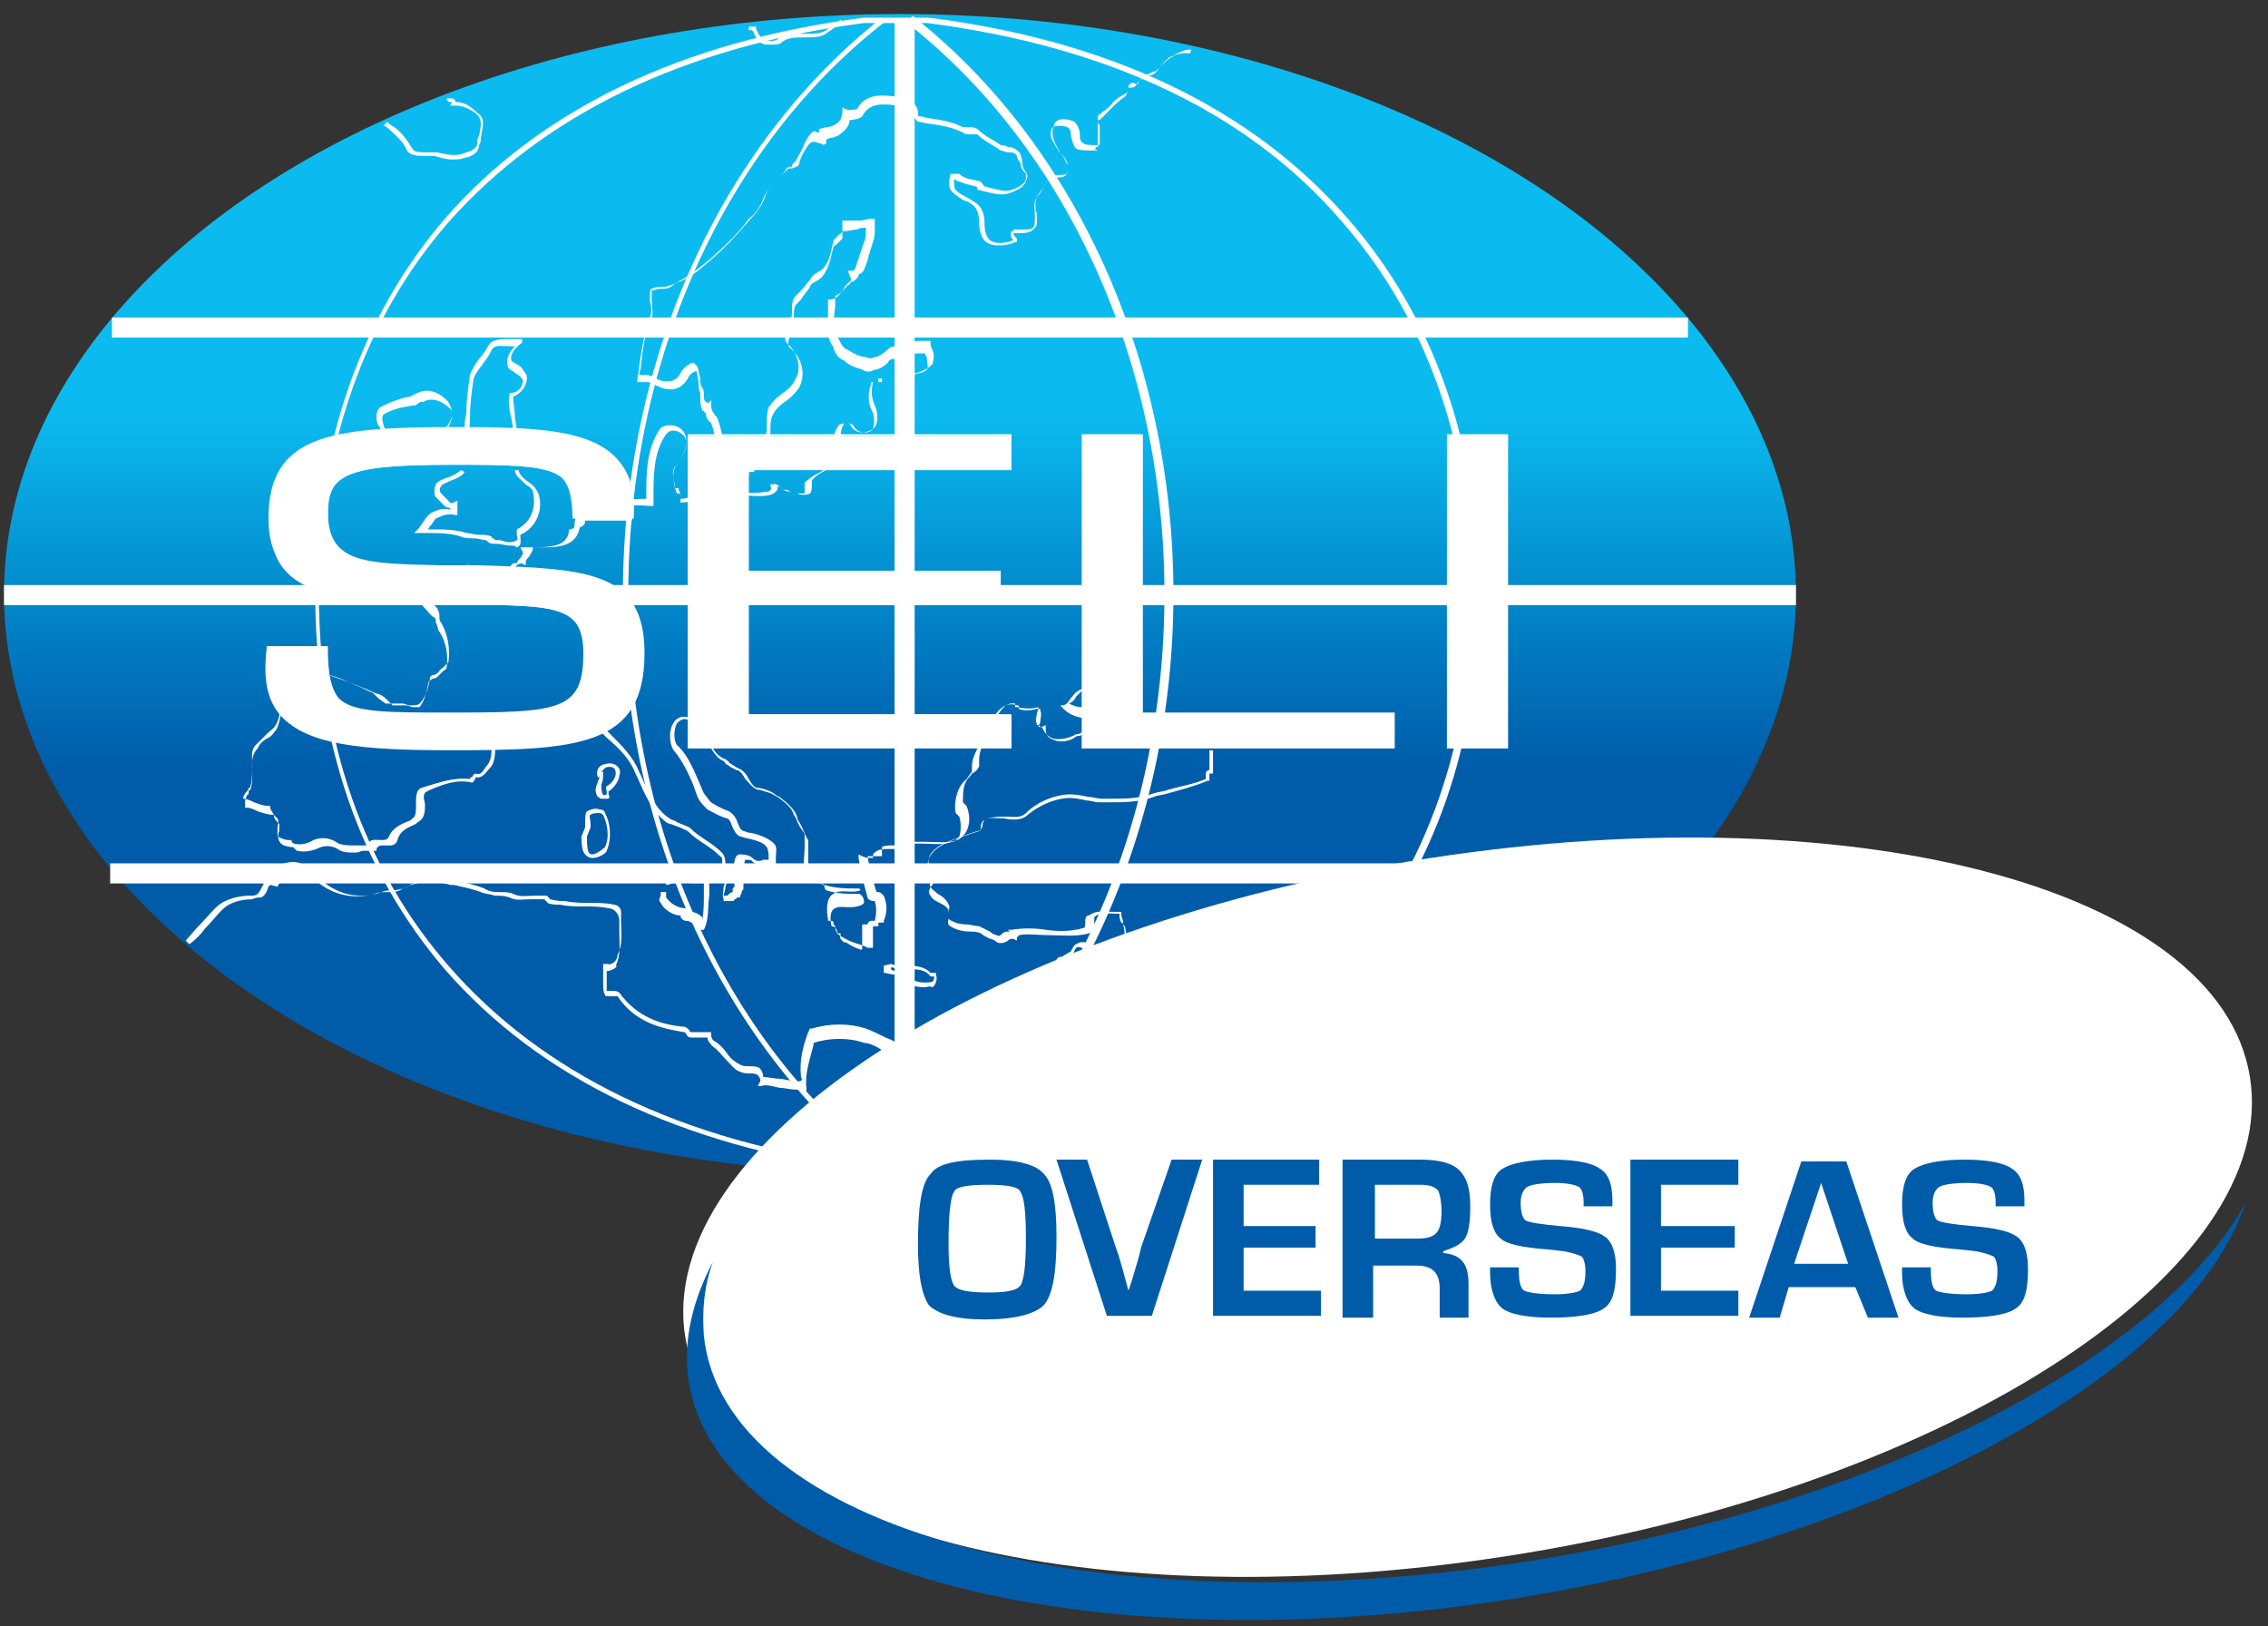 <?xml version="1.0" encoding="UTF-8"?>
<svg width="113px" height="81px" viewBox="0 0 113 81" version="1.1" xmlns="http://www.w3.org/2000/svg" xmlns:xlink="http://www.w3.org/1999/xlink">
    <rect x="0" y="0" width="113" height="81" fill="#333333" stroke="none"/>
    <title>logo</title>
    <defs>
        <linearGradient x1="49.977%" y1="100.573%" x2="49.977%" y2="-0.948%" id="linearGradient-1">
            <stop stop-color="#005CA9" offset="35%"></stop>
            <stop stop-color="#0079C0" offset="44.84%"></stop>
            <stop stop-color="#0BBBEF" offset="65%"></stop>
        </linearGradient>
    </defs>
    <g id="Page-1" stroke="none" stroke-width="1" fill="none" fill-rule="evenodd">
        <g id="logo" transform="translate(0.2, 0.7)" fill-rule="nonzero">
            <ellipse id="Oval" fill="url(#linearGradient-1)" cx="44.64" cy="28.891" rx="44.64" ry="28.891"></ellipse>
            <g id="Group" transform="translate(13.023, 20.573)" fill="#FFFFFF">
                <g transform="translate(0, 0)">
                    <path d="M0.244,4.83 C0.244,0.716 3.292,0.358 9.387,0.358 C14.765,0.358 18.62,0.537 18.261,4.651 L15.482,4.651 C15.393,1.968 14.496,1.878 9.297,1.878 C3.829,1.878 3.112,2.326 3.112,4.472 C3.112,7.424 5.353,7.156 9.925,7.245 C15.751,7.424 18.799,7.335 18.799,11.539 C18.799,15.921 15.482,16.011 9.297,16.011 C3.023,16.011 -0.294,15.564 0.244,11.091 L3.023,11.091 C2.933,14.49 4.009,14.49 9.208,14.49 C14.496,14.49 15.931,14.49 15.931,11.449 C15.931,8.497 13.779,9.034 9.297,8.766 C4.457,8.497 0.244,8.945 0.244,4.83 Z" id="Path"></path>
                    <path d="M9.208,16.1 C4.726,16.1 2.126,15.832 0.782,14.401 C0.065,13.596 -0.115,12.522 0.065,11.002 L0.065,10.912 L3.112,10.912 L3.112,11.002 C3.112,12.344 3.292,13.059 3.65,13.506 C4.367,14.222 5.981,14.222 9.208,14.222 C14.676,14.222 15.841,14.132 15.841,11.27 C15.841,8.945 14.407,8.855 11.269,8.766 C10.642,8.766 10.015,8.766 9.297,8.676 C8.76,8.676 8.222,8.587 7.684,8.587 C3.471,8.408 0.154,8.318 0.154,4.562 C0.154,0.447 3.112,0 9.387,0 C13.331,0 16.2,0.089 17.544,1.61 C18.172,2.326 18.441,3.22 18.351,4.472 L18.351,4.562 L15.303,4.562 L15.303,4.472 C15.214,1.878 14.496,1.789 9.208,1.789 C3.65,1.789 3.112,2.236 3.112,4.204 C3.112,6.798 4.905,6.798 8.76,6.887 C9.118,6.887 9.477,6.887 9.925,6.887 L10.732,6.887 C16.02,7.066 18.889,7.156 18.889,11.27 C18.889,15.921 15.572,16.1 9.208,16.1 Z M0.334,11.181 C0.154,12.522 0.423,13.596 1.051,14.311 C2.216,15.653 4.905,15.921 9.297,15.921 C15.662,15.921 18.709,15.742 18.709,11.539 C18.709,7.692 16.02,7.603 10.821,7.424 L10.015,7.424 C9.656,7.424 9.208,7.424 8.849,7.424 C4.995,7.335 3.023,7.335 3.023,4.562 C3.023,2.326 4.009,1.878 9.387,1.878 C14.496,1.878 15.572,1.968 15.662,4.651 L18.172,4.651 C18.261,3.488 17.992,2.683 17.365,2.057 C16.02,0.626 13.241,0.537 9.387,0.537 C3.112,0.537 0.334,0.984 0.334,4.92 C0.334,8.408 3.561,8.497 7.684,8.676 C8.222,8.676 8.76,8.676 9.297,8.766 C10.015,8.766 10.642,8.855 11.269,8.855 C14.407,8.945 16.02,8.945 16.02,11.539 C16.02,14.669 14.407,14.669 9.208,14.669 C5.981,14.669 4.278,14.669 3.471,13.864 C3.023,13.417 2.843,12.701 2.843,11.27 L0.334,11.27 L0.334,11.181 Z" id="Shape"></path>
                </g>
                <g transform="translate(21.04, 0.358)">
                    <polygon id="Path" points="2.958 6.887 15.507 6.887 15.507 8.318 2.958 8.318 2.958 13.954 16.045 13.954 16.045 15.474 0.09 15.474 0.09 0.089 15.956 0.089 15.956 1.699 2.958 1.699"></polygon>
                    <path d="M16.135,15.653 L0,15.653 L0,0 L16.135,0 L16.135,1.789 L3.048,1.789 L3.048,6.798 L15.597,6.798 L15.597,8.497 L3.048,8.497 L3.048,13.954 L16.135,13.954 L16.135,15.653 Z M0.269,15.385 L15.956,15.385 L15.956,14.043 L2.779,14.043 L2.779,8.14 L15.328,8.14 L15.328,6.887 L2.779,6.887 L2.779,1.431 L15.866,1.431 L15.866,0.089 L0.269,0.089 L0.269,15.385 Z" id="Shape"></path>
                </g>
                <g transform="translate(40.671, 0.358)">
                    <polygon id="Path" points="2.868 13.954 15.418 13.954 15.418 15.474 0.09 15.474 0.09 0.089 2.868 0.089"></polygon>
                    <path d="M15.597,15.653 L6.36918306e-15,15.653 L6.36918306e-15,0 L3.048,0 L3.048,13.864 L15.597,13.864 L15.597,15.653 Z M0.179,15.385 L15.328,15.385 L15.328,14.043 L2.779,14.043 L2.779,0.268 L0.179,0.268 L0.179,15.385 L0.179,15.385 Z" id="Shape"></path>
                </g>
                <g transform="translate(58.867, 0.358)">
                    <polygon id="Path" points="2.958 15.564 0.179 15.564 0.179 0.089 2.958 0.089"></polygon>
                    <path d="M3.048,15.653 L0,15.653 L0,0 L3.048,0 L3.048,15.653 Z M0.269,15.385 L2.868,15.385 L2.868,0.179 L0.269,0.179 L0.269,15.385 Z" id="Shape"></path>
                </g>
            </g>
            <path d="M22.32,7.245 C22.051,7.245 21.782,7.156 21.424,7.066 C21.334,7.066 21.155,7.066 20.975,7.066 C20.617,7.066 20.258,7.066 20.079,6.798 C19.9,6.351 19.541,6.082 19.272,5.814 C19.183,5.725 19.093,5.635 18.914,5.546 L19.093,5.367 C19.183,5.456 19.272,5.546 19.452,5.635 C19.81,5.903 20.079,6.261 20.348,6.708 C20.438,6.887 20.706,6.887 21.065,6.887 C21.244,6.887 21.424,6.887 21.603,6.887 C22.23,7.066 22.678,7.066 23.037,6.887 C23.396,6.798 23.575,6.619 23.575,6.44 C23.575,6.351 23.575,6.172 23.665,6.082 C23.754,5.635 23.844,5.277 23.575,5.009 C23.485,4.92 23.037,4.562 22.499,4.562 L22.23,4.562 L22.32,4.383 C22.32,4.383 22.32,4.383 22.32,4.383 C22.32,4.383 22.32,4.383 22.23,4.383 C22.141,4.383 22.051,4.293 22.051,4.204 L22.23,4.204 C22.23,4.204 22.23,4.204 22.32,4.204 C22.41,4.204 22.499,4.293 22.499,4.383 C23.037,4.383 23.396,4.741 23.575,4.92 C24.023,5.188 23.844,5.635 23.754,6.172 C23.754,6.261 23.754,6.44 23.665,6.53 C23.665,6.977 23.127,7.156 22.947,7.156 C22.768,7.245 22.589,7.245 22.32,7.245 Z" id="Path" fill="#FFFFFF"></path>
            <path d="M38.186,1.521 C38.096,1.521 38.096,1.521 38.007,1.521 C37.738,1.521 37.558,1.342 37.469,1.163 C37.469,1.073 37.379,1.073 37.379,0.984 C37.379,0.894 37.29,0.894 37.29,0.805 L37.11,0.805 L37.11,0.626 L37.469,0.626 L37.469,0.716 C37.469,0.805 37.558,0.894 37.558,0.894 C37.558,0.984 37.648,1.073 37.648,1.073 C37.738,1.252 37.917,1.342 38.007,1.342 C38.186,1.342 38.455,1.342 38.544,1.252 C38.993,0.894 39.441,0.984 39.889,0.984 C40.337,0.984 40.696,0.984 40.965,0.805 C41.054,0.716 41.234,0.626 41.413,0.537 C41.592,0.358 41.682,0.268 41.682,0.268 L41.771,0.447 C41.682,0.447 41.682,0.537 41.592,0.537 C41.413,0.626 41.234,0.805 41.054,0.894 C40.785,1.163 40.337,1.163 39.889,1.163 C39.441,1.163 38.993,1.163 38.724,1.431 C38.634,1.521 38.365,1.521 38.186,1.521 Z" id="Path" fill="#FFFFFF"></path>
            <path d="M29.581,24.598 L29.581,24.419 C30.477,24.24 31.194,24.15 32.001,24.15 L32.001,23.971 C32.001,22.898 32.001,21.735 32.628,20.751 C32.718,20.573 32.897,20.483 33.166,20.483 C33.435,20.483 33.704,20.573 33.883,20.841 C34.152,21.288 33.883,22.093 33.435,22.54 C33.256,22.719 33.345,23.166 33.435,23.524 L33.435,23.614 L33.614,23.614 L33.614,23.703 C33.704,23.882 33.704,23.971 33.704,24.15 C33.973,24.15 34.152,24.061 34.331,23.971 C34.69,23.793 34.959,23.793 35.317,23.703 C35.766,23.703 36.124,23.703 36.572,23.793 C37.021,23.882 37.469,23.882 38.007,23.793 C38.096,23.793 38.096,23.793 38.186,23.703 C38.186,23.703 38.276,23.614 38.186,23.524 L38.186,23.435 L38.276,23.435 C38.455,23.345 38.634,23.524 38.724,23.614 C38.813,23.703 38.903,23.703 38.993,23.703 L38.993,23.703 C39.082,23.703 39.172,23.793 39.172,23.882 C39.262,23.882 39.262,23.882 39.351,23.882 C39.53,23.882 39.71,23.882 39.889,23.882 C39.889,23.882 39.889,23.793 39.889,23.703 C39.889,23.614 39.889,23.435 39.889,23.345 L39.889,23.345 C40.068,23.166 40.337,22.988 40.517,22.898 C40.875,22.719 41.144,22.54 41.234,22.183 C41.323,22.004 41.323,21.735 41.323,21.556 C41.323,21.199 41.323,20.841 41.592,20.483 C41.682,20.394 41.861,20.394 41.951,20.394 C42.04,20.394 42.22,20.394 42.309,20.483 L42.309,20.483 C42.399,20.662 42.578,20.841 42.847,20.841 C43.026,20.841 43.116,20.841 43.206,20.751 C43.385,20.662 43.385,20.125 43.295,19.857 C43.026,19.41 43.026,18.873 43.206,18.426 L43.206,18.336 L43.564,18.336 L43.564,18.158 L43.654,18.158 C43.743,18.158 43.923,18.158 44.012,18.158 C44.371,18.158 44.64,18.158 44.998,18.068 C45.088,18.068 45.178,18.068 45.267,17.979 C45.536,17.889 45.805,17.889 45.984,17.71 C46.074,17.531 45.984,17.442 45.984,17.174 C45.984,17.084 45.895,16.995 45.895,16.905 C45.805,16.905 45.805,16.905 45.716,16.905 C45.447,16.905 45.178,16.905 44.909,17.084 C44.73,17.174 44.55,17.174 44.461,17.174 C44.281,17.174 44.192,17.174 44.102,17.263 C44.012,17.442 43.743,17.621 43.475,17.71 L43.385,17.71 C43.206,17.8 43.026,17.889 42.757,17.71 C42.489,17.621 42.13,17.531 41.861,17.263 C41.592,17.174 41.413,16.905 41.323,16.637 C41.323,16.547 41.234,16.458 41.234,16.458 C40.965,16.011 41.054,15.474 41.054,14.937 C41.054,14.669 41.054,14.49 41.054,14.311 L41.054,14.222 L41.144,14.222 C41.413,14.222 41.592,14.043 41.771,13.775 C41.861,13.685 41.861,13.596 41.951,13.506 C41.951,13.506 41.951,13.506 42.04,13.417 C42.13,13.327 42.22,13.238 42.22,13.238 L42.04,12.791 L42.22,12.791 C42.399,12.791 42.399,12.701 42.489,12.433 C42.489,12.344 42.578,12.254 42.578,12.165 C42.668,11.896 42.757,11.628 42.847,11.36 L42.847,11.36 C42.937,11.181 42.937,11.002 42.937,10.912 C42.937,10.823 42.937,10.734 42.937,10.644 C42.757,10.644 42.668,10.644 42.489,10.734 C42.309,10.734 42.04,10.823 41.771,10.823 C41.771,10.823 41.771,10.823 41.771,10.823 C41.771,10.912 41.771,11.091 41.771,11.181 C41.682,11.27 41.592,11.36 41.503,11.449 C41.413,11.539 41.323,11.539 41.323,11.628 C41.323,11.717 41.234,11.896 41.234,11.986 C41.144,12.344 41.054,12.701 40.785,13.059 C40.696,13.149 40.606,13.238 40.427,13.327 C40.248,13.417 40.158,13.506 40.158,13.596 C39.979,13.864 39.799,14.043 39.71,14.222 C39.62,14.311 39.53,14.401 39.441,14.49 C39.351,14.669 39.351,14.848 39.351,15.116 C39.351,15.295 39.351,15.564 39.262,15.653 C39.082,16.19 38.993,16.547 39.172,16.637 C39.889,17.263 39.889,18.068 39.62,18.605 C39.441,18.873 39.172,19.141 38.903,19.32 C38.634,19.499 38.365,19.768 38.276,20.036 C38.186,20.215 38.186,20.483 38.186,20.662 C38.186,20.93 38.186,21.199 38.007,21.467 C37.917,21.556 37.827,21.646 37.738,21.735 C37.648,21.825 37.558,21.914 37.558,21.914 C37.469,21.914 37.469,22.004 37.469,22.183 C37.469,22.361 37.469,22.54 37.379,22.719 L37.379,22.809 L37.11,22.809 C37.11,22.809 37.11,22.809 37.11,22.898 L37.11,22.988 L37.021,22.988 C36.931,22.988 36.841,22.988 36.752,22.988 C36.393,22.988 35.945,22.988 35.766,22.809 C35.586,22.451 35.586,22.004 35.497,21.646 C35.407,21.199 35.407,20.751 35.228,20.394 C35.228,20.394 35.228,20.304 35.138,20.304 C35.049,20.215 34.959,20.036 34.959,19.857 C34.869,19.857 34.869,19.768 34.869,19.768 C34.869,19.768 34.869,19.768 34.869,19.768 L34.78,19.768 L34.78,19.678 C34.69,19.499 34.69,19.32 34.69,19.141 C34.69,19.052 34.69,18.963 34.69,18.873 C34.6,18.694 34.6,18.515 34.6,18.336 C34.6,18.158 34.511,17.889 34.511,17.8 C34.511,17.8 34.421,17.8 34.421,17.8 C34.242,17.889 34.152,17.979 34.063,18.158 C33.973,18.336 33.794,18.515 33.614,18.605 C33.256,18.784 32.808,18.694 32.359,18.426 L32.359,18.426 C32.27,18.336 32.091,18.336 31.911,18.336 C31.822,18.336 31.732,18.336 31.642,18.336 L31.553,18.336 L31.553,18.247 C31.553,18.068 31.642,17.8 31.642,17.621 C31.732,16.816 31.911,15.921 32.18,15.116 C32.27,14.937 32.27,14.58 32.18,14.311 C32.18,13.954 32.18,13.685 32.27,13.685 C32.449,13.596 32.628,13.596 32.808,13.596 C32.987,13.596 33.256,13.506 33.435,13.417 C34.152,13.059 34.69,12.612 35.228,12.165 C36.035,11.449 36.662,10.823 37.11,10.197 L37.11,10.197 C37.379,10.018 37.648,9.66 37.827,9.213 C38.007,8.766 38.276,8.497 38.544,8.229 C38.724,8.05 38.903,7.871 38.993,7.692 C39.082,7.603 39.172,7.603 39.262,7.603 C39.262,7.424 39.351,7.424 39.441,7.335 L39.441,7.335 C39.62,6.977 39.799,6.708 39.889,6.44 C39.979,6.261 40.068,6.082 40.248,5.903 C40.337,5.814 40.427,5.814 40.517,5.903 C40.517,5.903 40.517,5.903 40.606,5.903 L40.606,5.725 L40.965,5.635 C41.144,5.635 41.413,5.546 41.592,5.367 C41.682,5.277 41.771,5.098 41.771,4.83 L41.771,4.651 L41.951,4.741 C42.13,4.83 42.399,4.741 42.489,4.741 C42.937,3.936 43.743,4.025 44.461,4.115 C44.64,4.115 44.819,4.115 44.998,4.115 C45.088,4.115 45.088,4.115 45.178,4.204 C45.267,4.293 45.178,4.383 45.178,4.383 C45.447,4.472 45.536,4.741 45.536,4.92 C45.536,5.009 45.536,5.098 45.626,5.098 C45.805,5.098 45.984,5.188 46.074,5.188 C46.702,5.277 47.239,5.367 47.777,5.635 C47.867,5.635 47.956,5.635 48.136,5.635 C48.225,5.635 48.315,5.635 48.494,5.725 L48.494,5.725 C48.853,6.082 49.301,6.261 49.66,6.53 C49.749,6.53 49.839,6.53 50.018,6.619 C50.197,6.619 50.466,6.708 50.646,6.977 L50.646,6.977 L50.646,6.977 C50.646,7.066 50.735,7.245 50.735,7.335 L50.735,7.335 L50.735,7.424 C50.735,7.603 50.825,7.782 50.915,7.871 L50.915,7.871 C51.004,8.05 51.004,8.14 50.915,8.318 C50.825,8.587 50.556,8.766 50.018,8.945 C49.66,9.034 49.301,8.945 48.943,8.855 C48.853,8.855 48.674,8.766 48.584,8.766 L48.494,8.766 L48.494,8.676 C48.494,8.676 48.494,8.587 48.405,8.587 C48.046,8.497 47.688,8.408 47.329,8.229 L47.329,8.229 C47.329,8.408 47.329,8.676 47.419,8.766 C47.598,8.945 47.777,9.034 47.956,9.123 C48.136,9.213 48.225,9.302 48.405,9.392 C48.763,9.66 48.853,10.018 48.853,10.465 C48.853,10.823 48.943,11.091 49.122,11.27 C49.391,11.449 49.839,11.449 50.287,11.27 C50.197,11.181 50.108,11.002 50.197,10.823 L50.287,10.823 L50.287,10.734 L50.466,10.734 L50.466,10.734 C50.556,10.734 50.646,10.734 50.735,10.734 C51.004,10.734 51.183,10.734 51.273,10.644 C51.363,10.555 51.363,10.286 51.363,10.018 C51.363,9.75 51.273,9.392 51.452,9.123 L51.452,9.123 C51.632,8.945 51.721,8.766 51.811,8.587 C51.901,8.408 52.08,8.229 52.169,8.14 C52.438,7.961 52.797,8.05 52.976,7.961 C52.976,7.961 52.976,7.782 52.976,7.782 C52.976,7.692 52.976,7.603 52.976,7.513 C52.887,7.335 52.797,7.066 52.618,6.887 C52.349,6.44 52.08,5.993 52.349,5.456 C52.349,5.367 52.438,5.367 52.528,5.277 C52.797,5.188 53.156,5.277 53.335,5.367 C53.514,5.546 53.604,5.814 53.604,5.993 C53.604,6.172 53.604,6.351 53.783,6.44 C53.873,6.53 54.231,6.53 54.41,6.53 C54.5,6.53 54.59,6.53 54.59,6.53 L54.59,6.53 C54.59,6.53 54.59,6.53 54.59,6.44 C54.59,6.351 54.59,6.172 54.59,6.082 C54.59,5.903 54.59,5.725 54.59,5.546 C54.5,5.456 54.5,5.367 54.5,5.277 C54.5,5.277 54.5,5.277 54.5,5.188 L54.5,5.098 C54.5,5.009 54.59,5.009 54.59,5.009 C54.769,4.83 54.948,4.741 55.128,4.562 C55.307,4.293 55.576,4.115 55.934,3.936 C56.024,3.846 56.024,3.757 56.024,3.667 L56.024,3.578 C56.114,3.399 56.293,3.399 56.382,3.488 C56.382,3.488 56.382,3.488 56.472,3.488 C56.651,3.131 56.92,3.041 57.279,2.862 L57.369,2.862 C57.458,2.773 57.548,2.683 57.637,2.594 C57.817,2.415 57.996,2.236 58.175,2.147 C58.175,2.147 58.265,2.147 58.265,2.057 C58.623,1.878 58.982,1.699 59.161,1.789 L59.072,1.968 C58.713,1.878 58.265,2.057 58.086,2.147 C57.996,2.147 57.996,2.236 57.996,2.236 C57.817,2.326 57.727,2.504 57.548,2.683 C57.458,2.862 57.369,2.952 57.189,3.041 L57.1,3.041 C56.741,3.22 56.562,3.22 56.382,3.578 L56.382,3.578 C56.293,3.667 56.203,3.667 56.114,3.667 C56.024,3.667 56.024,3.667 56.024,3.667 C56.024,3.846 55.934,4.025 55.845,4.115 L55.845,4.115 C55.576,4.293 55.396,4.472 55.128,4.741 C54.948,4.92 54.769,5.098 54.59,5.277 C54.59,5.277 54.59,5.277 54.5,5.277 C54.5,5.277 54.5,5.277 54.5,5.277 C54.5,5.367 54.5,5.456 54.5,5.456 L54.5,5.456 L54.5,5.546 C54.5,5.725 54.5,5.903 54.5,6.082 C54.5,6.261 54.5,6.351 54.5,6.53 L54.5,6.619 L54.41,6.619 C54.41,6.619 54.41,6.708 54.321,6.708 L54.5,6.798 L54.5,6.798 C54.41,6.798 54.321,6.798 54.231,6.798 C53.962,6.798 53.604,6.798 53.424,6.708 C53.245,6.53 53.245,6.351 53.156,6.082 C53.156,5.903 53.156,5.725 52.976,5.635 C52.797,5.546 52.349,5.546 52.259,5.635 C51.99,5.993 52.259,6.351 52.528,6.798 C52.707,6.977 52.887,7.156 52.976,7.424 L52.976,7.424 C52.976,7.513 52.976,7.603 52.976,7.692 C52.976,7.871 52.976,7.961 52.887,8.05 C52.618,8.229 52.259,8.05 52.08,8.229 C51.99,8.318 51.901,8.408 51.811,8.587 C51.721,8.766 51.542,8.945 51.452,9.123 C51.363,9.392 51.363,9.66 51.452,9.928 C51.452,10.286 51.542,10.555 51.273,10.734 C51.094,10.912 50.825,10.912 50.556,10.912 C50.466,10.912 50.377,10.912 50.287,10.912 C50.287,11.002 50.377,11.091 50.377,11.091 C50.466,11.181 50.466,11.181 50.466,11.27 L50.466,11.36 L50.377,11.36 C50.018,11.539 49.301,11.628 48.943,11.36 C48.674,11.181 48.584,10.734 48.584,10.376 C48.584,10.018 48.494,9.66 48.225,9.481 C48.136,9.392 47.956,9.302 47.867,9.302 C47.688,9.213 47.419,9.034 47.239,8.855 C47.06,8.676 47.06,8.318 47.15,8.05 L47.15,7.961 L47.598,7.961 L47.598,7.961 C47.867,8.229 48.225,8.229 48.584,8.318 C48.584,8.318 48.584,8.318 48.584,8.318 C48.674,8.318 48.763,8.497 48.853,8.587 C48.943,8.587 49.122,8.676 49.211,8.676 C49.57,8.766 49.839,8.855 50.197,8.766 C50.735,8.587 50.915,8.318 50.915,8.229 C50.915,8.14 50.915,8.05 50.915,7.961 C50.735,7.782 50.646,7.603 50.646,7.424 C50.556,7.335 50.466,7.156 50.466,7.066 C50.377,6.887 50.197,6.887 50.018,6.887 C49.929,6.887 49.749,6.798 49.66,6.798 C49.301,6.53 48.853,6.351 48.494,5.993 C48.405,5.993 48.315,5.993 48.225,5.993 C48.046,5.993 47.867,5.993 47.777,5.903 C47.239,5.635 46.702,5.546 46.074,5.456 C45.895,5.456 45.716,5.367 45.536,5.367 L45.536,5.367 C45.447,5.277 45.357,5.188 45.357,5.098 C45.267,4.92 45.267,4.741 45.088,4.741 L45.088,4.741 L45.088,4.741 C44.998,4.651 45.088,4.651 45.088,4.562 C45.088,4.562 45.088,4.562 45.088,4.562 C44.909,4.562 44.73,4.562 44.55,4.562 C43.833,4.472 43.116,4.383 42.757,5.098 L42.757,5.098 C42.668,5.188 42.399,5.277 42.13,5.277 C42.13,5.456 42.04,5.635 41.861,5.814 C41.682,5.993 41.413,6.172 41.144,6.172 L40.965,6.261 L40.965,6.44 L40.965,6.44 C40.875,6.53 40.785,6.53 40.696,6.44 C40.696,6.44 40.606,6.44 40.606,6.44 C40.248,6.261 40.158,6.44 40.068,6.53 C39.889,6.798 39.71,7.066 39.62,7.424 C39.62,7.603 39.441,7.603 39.262,7.692 C39.172,7.692 39.172,7.692 39.082,7.692 C38.903,7.871 38.724,8.05 38.544,8.229 C38.276,8.497 38.007,8.766 37.917,9.123 C37.738,9.571 37.469,9.928 37.2,10.197 C36.662,10.823 36.124,11.449 35.317,12.165 C34.78,12.612 34.242,13.149 33.435,13.417 C33.166,13.685 32.987,13.685 32.718,13.685 C32.539,13.685 32.359,13.775 32.27,13.775 C32.27,13.864 32.27,14.043 32.27,14.222 C32.27,14.49 32.359,14.937 32.27,15.116 C31.911,15.921 31.822,16.726 31.732,17.531 C31.732,17.71 31.642,17.889 31.642,17.979 C31.642,17.979 31.732,17.979 31.732,17.979 C32.001,17.979 32.18,17.979 32.359,18.068 C32.718,18.336 33.077,18.336 33.345,18.247 C33.525,18.158 33.614,18.068 33.704,17.889 C33.794,17.71 33.973,17.531 34.152,17.442 C34.242,17.353 34.421,17.353 34.421,17.442 C34.6,17.531 34.6,17.8 34.69,18.158 C34.69,18.336 34.69,18.515 34.78,18.605 C34.869,18.694 34.869,18.873 34.869,18.963 C34.869,19.141 34.869,19.231 34.959,19.32 C34.959,19.32 35.049,19.32 35.049,19.41 C35.049,19.41 35.049,19.41 35.049,19.41 L35.228,19.231 L35.228,19.499 C35.228,19.678 35.317,19.857 35.407,19.946 C35.407,19.946 35.407,20.036 35.497,20.036 C35.676,20.394 35.766,20.93 35.855,21.378 C35.945,21.735 35.945,22.093 36.124,22.451 C36.214,22.54 36.572,22.54 36.841,22.54 C36.931,22.54 36.931,22.54 37.021,22.54 C37.021,22.451 37.11,22.361 37.2,22.361 L37.379,22.361 C37.379,22.272 37.379,22.093 37.379,22.004 C37.379,21.825 37.379,21.646 37.469,21.467 C37.469,21.378 37.648,21.288 37.738,21.199 C37.827,21.109 37.917,21.02 37.917,21.02 L37.917,21.02 C38.007,20.93 38.007,20.662 38.007,20.394 C38.007,20.125 38.007,19.857 38.096,19.589 C38.276,19.32 38.544,19.052 38.813,18.873 C39.082,18.694 39.351,18.426 39.441,18.158 C39.71,17.71 39.62,16.995 39.082,16.458 C38.813,16.279 38.903,15.921 39.172,15.206 C39.262,15.116 39.262,14.937 39.262,14.759 C39.262,14.49 39.262,14.222 39.441,14.043 C39.53,13.954 39.62,13.864 39.71,13.775 C39.889,13.596 39.979,13.417 40.158,13.238 C40.248,13.059 40.337,12.97 40.517,12.88 C40.606,12.791 40.696,12.791 40.785,12.701 C41.054,12.433 41.144,12.075 41.234,11.717 C41.234,11.539 41.323,11.449 41.323,11.27 C41.413,11.181 41.503,11.091 41.592,11.002 C41.682,10.912 41.771,10.912 41.771,10.823 C41.771,10.734 41.771,10.644 41.771,10.555 C41.771,10.465 41.771,10.465 41.771,10.376 L41.771,10.286 L41.861,10.286 C42.13,10.286 42.399,10.286 42.668,10.286 C42.847,10.286 43.026,10.197 43.206,10.197 L43.385,10.197 L43.385,10.376 C43.385,10.465 43.385,10.644 43.385,10.734 C43.385,10.912 43.385,11.091 43.295,11.36 C43.206,11.628 43.116,11.896 43.026,12.254 C43.026,12.344 42.937,12.433 42.937,12.522 C42.847,12.701 42.847,12.88 42.578,12.97 C42.578,13.149 42.399,13.238 42.309,13.327 C42.309,13.327 42.309,13.327 42.22,13.327 C42.13,13.417 42.13,13.506 42.04,13.506 C41.861,13.685 41.682,13.954 41.413,14.043 C41.413,14.222 41.413,14.401 41.413,14.58 C41.323,15.116 41.323,15.653 41.503,16.011 C41.503,16.1 41.592,16.19 41.592,16.19 C41.682,16.369 41.771,16.637 42.04,16.726 C42.309,16.905 42.668,17.084 42.937,17.084 L42.937,17.084 C43.116,17.174 43.206,17.174 43.385,17.084 L43.475,17.084 C43.654,16.995 43.833,16.905 44.012,16.726 C44.192,16.547 44.371,16.547 44.55,16.547 C44.64,16.547 44.819,16.547 44.909,16.458 C45.178,16.279 45.536,16.279 45.805,16.279 C45.895,16.279 45.984,16.279 46.074,16.279 L46.164,16.279 L46.164,16.369 C46.164,16.458 46.164,16.547 46.253,16.726 C46.343,16.905 46.343,17.174 46.253,17.442 C45.984,17.71 45.716,17.8 45.447,17.889 C45.357,17.889 45.267,17.889 45.267,17.889 C44.73,18.158 44.371,18.158 44.012,18.158 C43.923,18.158 43.833,18.158 43.743,18.158 L43.743,18.336 L43.295,18.336 C43.206,18.694 43.206,19.141 43.385,19.499 C43.564,19.857 43.564,20.483 43.295,20.662 C43.206,20.751 42.937,20.841 42.757,20.841 C42.489,20.841 42.22,20.662 42.13,20.394 C42.04,20.394 41.861,20.394 41.861,20.394 C41.682,20.662 41.682,20.93 41.682,21.288 C41.682,21.556 41.682,21.735 41.592,22.004 C41.503,22.361 41.144,22.63 40.785,22.809 C40.606,22.898 40.337,23.077 40.248,23.256 C40.248,23.256 40.248,23.345 40.248,23.435 C40.248,23.614 40.248,23.793 40.158,23.882 C39.979,23.971 39.71,23.971 39.53,23.882 C39.441,23.882 39.351,23.882 39.262,23.882 L39.172,23.882 L39.172,23.793 C39.172,23.793 39.172,23.793 39.172,23.793 C38.993,23.793 38.813,23.703 38.724,23.614 C38.634,23.524 38.544,23.524 38.544,23.524 C38.544,23.614 38.544,23.703 38.455,23.793 C38.365,23.882 38.186,23.971 38.096,23.971 C37.648,24.061 37.11,23.971 36.662,23.971 C36.304,23.971 35.855,23.882 35.497,23.882 C35.228,23.882 34.869,23.971 34.6,24.15 C34.331,24.24 34.063,24.329 33.794,24.329 L33.704,24.329 L33.704,24.24 C33.704,24.15 33.704,23.971 33.704,23.882 L33.525,23.882 L33.435,23.614 C33.345,23.256 33.256,22.719 33.525,22.451 C33.883,22.004 34.152,21.378 33.883,21.02 C33.794,20.93 33.614,20.751 33.345,20.751 C33.166,20.751 33.077,20.841 32.987,20.93 C32.359,21.825 32.359,22.988 32.359,24.061 L32.359,24.508 L32.27,24.508 C31.284,24.419 30.477,24.508 29.581,24.598 Z" id="Shape" fill="#FFFFFF"></path>
            <path d="M17.39,41.771 C17.211,41.771 17.031,41.771 16.762,41.682 C16.404,41.413 16.045,41.413 15.776,41.503 C15.418,41.682 14.97,41.771 14.611,41.682 L14.611,41.682 L14.611,41.682 C14.611,41.682 14.521,41.682 14.521,41.592 C14.521,41.592 14.432,41.592 14.432,41.503 C14.163,41.503 13.894,41.413 13.804,41.324 L13.804,41.324 C13.625,41.145 13.625,40.877 13.715,40.698 C13.715,40.608 13.715,40.43 13.715,40.34 C13.715,40.34 13.625,40.251 13.625,40.251 C13.535,40.161 13.446,40.072 13.446,39.893 C13.177,39.893 12.908,39.803 12.639,39.714 C12.46,39.625 12.28,39.535 12.101,39.535 L12.012,39.535 L12.012,39.177 L12.101,38.909 L12.101,38.909 C12.191,38.909 12.191,38.82 12.191,38.73 C12.191,38.73 12.191,38.641 12.28,38.641 C12.37,38.372 12.37,38.015 12.37,37.746 C12.37,37.388 12.28,36.941 12.639,36.583 C12.729,36.315 12.998,36.136 13.177,36.047 C13.356,35.957 13.446,35.778 13.535,35.689 C13.715,35.421 13.715,35.152 13.804,34.884 C13.894,34.616 13.894,34.437 13.984,34.258 C14.073,34.168 14.073,34.079 14.163,33.989 C14.342,33.721 14.521,33.363 14.79,33.274 C14.79,33.274 14.88,33.184 14.88,33.095 C14.97,33.006 14.97,32.827 15.149,32.827 C15.507,32.737 15.956,32.827 16.404,33.006 C16.942,33.184 17.39,33.363 17.838,33.542 C18.107,33.632 18.376,33.811 18.734,33.9 C18.914,33.989 19.003,34.079 19.093,34.168 C19.183,34.258 19.272,34.347 19.362,34.437 C19.541,34.437 19.72,34.437 19.81,34.437 C19.9,34.437 19.989,34.437 20.079,34.437 L20.079,34.437 L20.348,34.526 C20.438,34.526 20.438,34.526 20.527,34.526 C20.617,34.526 20.706,34.526 20.706,34.526 C20.975,34.168 21.065,33.721 21.155,33.274 L21.155,33.274 C21.244,33.184 21.334,33.095 21.424,33.095 C21.513,33.095 21.603,33.006 21.603,33.006 C21.692,32.916 21.782,32.827 21.872,32.737 C21.961,32.648 22.051,32.648 22.051,32.558 C22.141,32.022 22.051,31.306 21.692,30.769 C21.603,30.68 21.603,30.412 21.513,30.322 C21.513,30.233 21.513,30.054 21.424,30.054 C21.244,29.964 21.155,29.785 20.975,29.607 C20.886,29.517 20.796,29.428 20.796,29.338 C20.706,29.249 20.706,29.07 20.706,28.98 C20.706,28.891 20.706,28.802 20.706,28.712 C20.706,28.712 20.617,28.712 20.617,28.623 C20.527,28.623 20.348,28.533 20.258,28.444 L20.258,28.444 L20.258,28.086 L20.348,28.086 C21.065,27.907 21.782,28.175 22.32,28.712 L22.32,28.712 C22.32,28.712 22.41,28.802 22.499,28.802 C22.499,28.802 22.499,28.802 22.499,28.802 C22.589,28.802 22.678,28.802 22.678,28.712 L22.678,28.712 C22.768,28.623 22.768,28.444 22.678,28.265 C22.678,28.086 22.589,27.818 22.678,27.639 C22.768,27.46 22.947,27.46 22.947,27.549 C22.947,27.549 22.947,27.549 23.037,27.549 L23.127,27.37 L23.127,27.549 C23.127,27.728 23.216,27.818 23.396,27.907 C23.575,27.997 23.844,27.997 24.202,27.907 C24.202,27.907 24.202,27.907 24.202,27.907 C24.202,27.818 24.292,27.818 24.292,27.818 C24.292,27.818 24.292,27.818 24.292,27.818 L24.292,27.639 L24.471,27.728 C24.651,27.818 24.83,27.728 25.099,27.639 C25.099,27.639 25.099,27.639 25.188,27.549 C25.278,27.46 25.368,27.281 25.547,27.37 C25.547,27.281 25.637,27.192 25.726,27.102 C25.816,26.923 25.905,26.923 25.816,26.744 L25.726,26.565 L25.905,26.565 C26.085,26.565 26.264,26.565 26.443,26.565 C27.34,26.565 28.057,26.476 28.146,25.76 L28.146,25.671 L28.236,25.671 C28.326,25.671 28.326,25.582 28.415,25.582 C28.415,25.224 28.505,25.045 28.595,24.777 L28.595,24.687 L28.684,24.687 C28.774,24.687 28.864,24.598 28.953,24.598 L29.401,24.419 C29.312,24.508 29.222,24.598 29.043,24.598 C28.953,24.777 28.953,25.045 28.953,25.313 C28.953,25.403 28.864,25.492 28.684,25.582 C28.505,26.565 27.519,26.565 26.802,26.565 C26.623,26.565 26.533,26.565 26.354,26.565 C26.354,26.744 26.264,26.834 26.174,27.013 C26.085,27.102 25.995,27.192 25.995,27.281 L25.995,27.46 L25.816,27.37 C25.726,27.37 25.637,27.37 25.547,27.46 C25.547,27.46 25.457,27.549 25.457,27.549 L25.457,27.549 C25.278,27.639 25.009,27.728 24.74,27.639 C24.74,27.639 24.651,27.728 24.651,27.728 L24.651,27.818 L24.561,27.907 C24.382,27.997 23.933,28.086 23.485,27.907 C23.306,27.818 23.216,27.728 23.127,27.549 C23.127,27.549 23.037,27.549 23.037,27.549 C23.037,27.549 22.947,27.549 22.947,27.549 C22.858,27.639 22.947,27.818 22.947,27.997 C22.947,28.265 23.037,28.444 22.858,28.623 C22.768,28.802 22.499,28.802 22.41,28.802 C22.41,28.802 22.41,28.802 22.41,28.802 C22.32,28.802 22.051,28.802 21.961,28.623 C21.424,28.086 20.886,27.907 20.258,27.997 L20.258,28.086 C20.348,28.175 20.438,28.175 20.527,28.175 C20.617,28.175 20.617,28.175 20.706,28.265 L20.706,28.265 C20.796,28.354 20.796,28.533 20.796,28.623 C20.796,28.712 20.796,28.802 20.886,28.891 C20.975,28.98 21.065,29.07 21.155,29.159 C21.244,29.338 21.424,29.428 21.513,29.517 C21.603,29.607 21.692,29.785 21.692,29.964 C21.692,30.143 21.692,30.233 21.782,30.322 C22.141,30.948 22.23,31.664 22.141,32.29 C22.051,32.379 21.961,32.469 21.872,32.558 C21.782,32.648 21.692,32.648 21.692,32.737 C21.603,32.827 21.513,32.916 21.424,32.916 C21.334,32.916 21.244,33.006 21.244,33.006 C21.155,33.453 21.065,33.989 20.706,34.347 C20.617,34.437 20.438,34.437 20.348,34.437 C20.258,34.437 20.258,34.437 20.169,34.437 L20.169,34.437 L19.9,34.347 C19.81,34.347 19.72,34.347 19.631,34.347 C19.452,34.347 19.183,34.347 19.003,34.347 L19.003,34.347 C18.914,34.258 18.734,34.168 18.645,34.079 C18.555,33.989 18.465,33.9 18.376,33.811 C18.107,33.721 17.838,33.542 17.569,33.453 C17.121,33.274 16.673,33.006 16.135,32.916 C15.687,32.737 15.328,32.737 14.97,32.737 C14.97,32.737 14.88,32.827 14.88,32.827 C14.88,32.916 14.79,33.006 14.701,33.095 C14.521,33.184 14.342,33.453 14.163,33.721 C14.073,33.811 14.073,33.9 13.984,33.989 C13.894,34.079 13.804,34.347 13.804,34.526 C13.715,34.794 13.715,35.152 13.535,35.421 C13.446,35.599 13.266,35.689 13.087,35.868 C12.908,36.047 12.729,36.226 12.549,36.404 C12.28,36.673 12.37,37.031 12.37,37.388 C12.37,37.746 12.37,38.104 12.28,38.462 L12.28,38.462 C12.28,38.462 12.28,38.551 12.191,38.551 C12.191,38.641 12.101,38.73 12.012,38.82 L11.922,38.998 L11.922,39.088 C12.101,39.088 12.28,39.177 12.46,39.267 C12.729,39.356 12.908,39.446 13.177,39.446 L13.266,39.446 L13.266,39.535 C13.266,39.625 13.356,39.714 13.446,39.893 C13.535,39.982 13.535,39.982 13.625,40.072 C13.715,40.251 13.625,40.43 13.625,40.519 C13.625,40.698 13.625,40.877 13.625,40.966 C13.804,41.056 13.984,41.145 14.163,41.145 L14.252,41.145 L14.252,41.145 C14.252,41.145 14.342,41.145 14.342,41.235 C14.342,41.324 14.432,41.235 14.432,41.324 C14.79,41.413 15.149,41.324 15.418,41.145 C15.866,40.966 16.314,41.056 16.673,41.324 C16.942,41.413 17.211,41.413 17.479,41.413 C17.659,41.413 17.838,41.413 18.107,41.413 C18.197,41.056 18.555,41.145 18.734,41.145 C19.003,41.145 19.093,41.145 19.183,40.966 C19.362,40.519 19.81,40.34 20.258,40.161 L20.348,40.072 C20.527,39.982 20.527,39.714 20.527,39.356 C20.527,38.998 20.527,38.641 20.796,38.551 L21.065,38.462 C21.692,38.283 22.41,38.015 23.216,38.104 C23.216,38.104 23.216,38.015 23.306,38.015 C23.396,37.925 23.396,37.836 23.485,37.836 L23.485,37.836 C23.754,37.925 23.844,37.746 24.023,37.478 C24.292,37.209 24.292,36.852 24.292,36.404 C24.292,36.315 24.292,36.226 24.292,36.136 L24.471,36.136 C24.471,36.226 24.471,36.315 24.471,36.404 C24.471,36.852 24.471,37.299 24.202,37.567 C24.023,37.746 23.844,38.104 23.485,38.015 C23.485,38.015 23.485,38.015 23.485,38.104 C23.396,38.193 23.396,38.283 23.306,38.283 C22.589,38.104 21.872,38.372 21.244,38.641 L21.065,38.73 C20.886,38.82 20.886,38.998 20.975,39.356 C20.975,39.714 20.975,40.072 20.617,40.251 L20.527,40.34 C20.169,40.519 19.81,40.608 19.631,41.056 C19.541,41.503 19.183,41.413 19.003,41.413 C18.734,41.413 18.645,41.413 18.555,41.592 L18.555,41.682 L18.465,41.682 C18.286,41.682 18.017,41.682 17.838,41.682 C17.659,41.771 17.569,41.771 17.39,41.771 Z" id="Path" fill="#FFFFFF"></path>
            <path d="M23.933,21.646 C23.844,21.467 23.933,21.288 23.933,21.199 C23.933,21.109 24.023,21.02 24.023,21.02 C23.844,20.93 23.575,20.93 23.306,20.93 C23.216,20.93 23.127,20.93 23.037,20.93 L22.947,20.93 L22.947,20.841 C22.947,20.483 22.947,20.215 23.037,19.857 C23.037,19.231 23.127,18.605 23.216,17.979 C23.306,17.71 23.485,17.442 23.665,17.174 C23.844,16.995 24.023,16.726 24.113,16.547 C24.292,16.19 24.74,16.19 25.188,16.19 C25.368,16.19 25.637,16.19 25.816,16.19 L25.816,16.369 C25.547,16.547 25.188,16.905 25.278,17.263 C25.278,17.263 25.368,17.353 25.547,17.442 C25.726,17.531 25.816,17.621 25.905,17.8 C26.085,17.979 26.085,18.158 25.995,18.426 C25.905,18.694 25.637,18.963 25.368,19.052 C25.368,19.41 25.457,19.768 25.457,20.125 C25.547,20.662 25.637,21.109 25.547,21.646 L25.368,21.556 C25.457,21.109 25.368,20.662 25.278,20.125 C25.188,19.768 25.099,19.32 25.188,18.963 L25.188,18.873 L25.278,18.873 C25.547,18.873 25.816,18.605 25.816,18.426 C25.905,18.247 25.816,18.158 25.726,18.068 C25.637,17.979 25.457,17.889 25.368,17.8 C25.188,17.71 25.099,17.621 25.099,17.531 C25.009,17.263 25.099,16.905 25.457,16.547 C25.368,16.547 25.278,16.547 25.188,16.547 C24.74,16.547 24.471,16.458 24.292,16.726 C24.202,16.995 24.023,17.174 23.844,17.442 C23.665,17.71 23.485,17.889 23.396,18.158 C23.306,18.784 23.216,19.41 23.216,20.036 C23.216,20.304 23.216,20.573 23.127,20.841 C23.127,20.841 23.216,20.841 23.216,20.841 C23.485,20.841 23.844,20.841 24.023,20.93 L24.023,20.93 L24.023,20.93 C24.113,21.02 24.023,21.199 24.023,21.288 C24.023,21.378 23.933,21.556 23.933,21.646 L23.933,21.646 Z" id="Path" fill="#FFFFFF"></path>
            <path d="M21.782,21.646 L21.603,21.556 C21.603,21.467 21.603,21.378 21.603,21.288 C21.603,21.109 21.513,20.93 21.782,20.841 C22.141,20.751 22.23,20.394 22.32,20.125 C22.32,19.857 22.32,19.678 22.141,19.589 C21.872,19.32 21.334,19.052 20.886,19.32 L20.796,19.32 C20.796,19.32 20.706,19.32 20.617,19.41 C20.527,19.499 20.438,19.499 20.348,19.499 C19.81,19.589 19.362,19.678 18.914,19.946 C18.824,20.036 18.824,20.215 18.914,20.483 C18.914,20.573 19.003,20.662 19.003,20.662 C19.093,20.841 19.272,21.109 19.183,21.378 L19.003,21.288 C19.093,21.109 18.914,20.93 18.824,20.751 C18.734,20.662 18.734,20.573 18.645,20.483 C18.555,20.304 18.465,19.857 18.734,19.589 C19.272,19.32 19.72,19.141 20.258,19.052 C20.258,19.052 20.348,18.963 20.438,18.963 C20.527,18.873 20.617,18.873 20.617,18.873 C21.155,18.605 21.692,18.873 22.051,19.231 C22.23,19.41 22.32,19.678 22.32,20.036 C22.23,20.394 21.961,20.751 21.603,20.841 C21.603,20.841 21.513,20.841 21.603,21.02 C21.782,21.378 21.782,21.467 21.782,21.646 Z" id="Path" fill="#FFFFFF"></path>
            <path d="M25.188,26.476 C25.009,26.476 24.74,26.387 24.561,26.387 C24.471,26.387 24.471,26.387 24.382,26.387 C24.202,26.387 24.113,26.297 24.023,26.208 C24.023,26.208 24.023,26.208 24.023,26.208 C23.844,26.208 23.665,26.118 23.396,26.118 C23.216,26.118 22.947,26.118 22.768,26.029 C22.23,25.85 21.603,25.85 20.975,25.85 C20.796,25.85 20.706,25.85 20.527,25.85 L20.438,25.85 L20.617,25.671 C20.706,25.582 20.796,25.403 20.886,25.313 C20.975,25.134 21.065,25.045 21.244,24.866 L21.244,24.866 C21.603,24.687 21.872,24.598 22.23,24.687 L22.23,24.598 C21.961,24.598 21.872,24.419 21.782,24.329 C21.692,24.24 21.603,24.15 21.513,24.061 L21.513,24.061 C21.424,23.971 21.424,23.614 21.513,23.435 C21.603,23.256 21.872,23.166 22.141,23.077 C22.41,22.988 22.678,22.809 22.768,22.719 L22.947,22.809 C22.858,22.988 22.499,23.166 22.23,23.256 C22.051,23.345 21.782,23.435 21.782,23.524 C21.692,23.614 21.692,23.793 21.782,23.882 C21.872,23.971 21.961,24.061 22.051,24.15 C22.23,24.329 22.23,24.419 22.41,24.329 L22.589,24.24 L22.589,24.955 L22.499,24.955 C22.141,24.866 21.872,24.955 21.513,25.134 C21.424,25.224 21.334,25.403 21.244,25.492 C21.155,25.582 21.155,25.671 21.065,25.671 C21.155,25.671 21.155,25.671 21.244,25.671 C21.872,25.671 22.499,25.671 23.037,25.85 C23.216,25.85 23.396,25.939 23.665,25.939 C23.844,25.939 24.113,25.939 24.292,26.029 L24.292,26.029 L24.292,26.029 C24.292,26.029 24.292,26.118 24.382,26.118 C24.471,26.208 24.471,26.208 24.561,26.208 L24.561,26.208 C24.651,26.208 24.651,26.208 24.74,26.208 C25.009,26.297 25.278,26.387 25.547,26.208 C25.637,26.208 25.547,26.029 25.547,25.939 C25.547,25.85 25.547,25.76 25.547,25.671 L25.547,25.671 L25.547,25.671 C26.264,25.313 26.533,24.598 26.354,23.793 L26.354,23.793 C26.354,23.703 26.174,23.524 25.995,23.435 C25.726,23.166 25.457,22.988 25.457,22.719 L25.637,22.719 C25.637,22.898 25.905,23.166 26.174,23.345 C26.443,23.524 26.533,23.703 26.623,23.882 C26.891,24.687 26.533,25.582 25.726,25.939 C25.726,25.939 25.726,25.939 25.726,26.029 C25.726,26.208 25.816,26.476 25.547,26.565 C25.457,26.476 25.368,26.476 25.188,26.476 Z" id="Path" fill="#FFFFFF"></path>
            <path d="M43.026,46.512 L42.847,46.422 C42.757,46.422 42.668,46.333 42.578,46.333 C42.309,46.244 42.04,46.154 41.771,45.975 L41.771,45.975 C41.592,45.886 41.413,45.796 41.413,45.439 C41.323,45.349 41.323,45.349 41.323,45.26 C41.323,45.17 41.234,45.17 41.144,45.17 L41.054,45.17 L41.054,45.081 C40.965,44.634 40.965,44.007 41.323,43.828 C41.682,43.56 42.22,43.828 42.668,43.65 C42.668,43.65 42.668,43.56 42.578,43.56 C42.578,43.56 42.578,43.56 42.578,43.56 C42.04,43.56 41.413,43.56 40.875,43.381 L40.785,43.381 L40.785,43.381 C40.785,43.381 40.696,43.202 40.696,43.113 C40.606,43.113 40.517,43.113 40.427,43.113 L40.337,43.113 C40.158,43.023 39.979,42.934 39.889,42.755 L39.889,42.755 C39.799,42.308 39.889,41.861 39.889,41.503 C39.889,41.324 39.889,41.056 39.889,40.877 C39.889,40.787 39.71,40.608 39.62,40.43 C39.53,40.251 39.441,39.982 39.351,39.893 C39.262,39.535 38.903,39.267 38.544,38.998 L38.365,38.909 C38.276,38.82 37.917,38.73 37.648,38.641 L37.558,38.641 C37.29,38.551 37.11,38.283 36.931,38.104 C36.841,37.925 36.662,37.657 36.483,37.657 C36.304,37.567 36.124,37.478 36.035,37.388 C35.945,37.388 35.945,37.299 35.855,37.209 C35.586,37.12 35.407,36.852 35.228,36.583 C35.049,36.315 34.869,36.136 34.6,35.957 C34.6,35.957 34.511,35.868 34.511,35.868 C34.421,35.778 34.331,35.689 34.242,35.599 C34.063,35.51 34.063,35.331 34.063,35.152 C33.883,35.063 33.704,35.152 33.525,35.331 C33.345,35.689 33.345,36.315 33.614,36.494 C34.063,36.941 34.331,37.567 34.6,38.193 C34.69,38.372 34.78,38.641 34.869,38.82 C34.959,38.909 35.049,39.088 35.228,39.267 C35.497,39.446 35.855,39.625 36.124,39.714 L36.124,39.714 C36.393,39.893 36.483,40.072 36.572,40.34 C36.662,40.519 36.662,40.608 36.841,40.698 C36.931,40.698 37.021,40.787 37.2,40.787 C37.648,40.877 38.096,41.056 38.365,41.324 C38.544,41.503 38.455,41.771 38.455,42.04 C38.455,42.129 38.455,42.129 38.455,42.218 L38.455,42.397 L38.276,42.397 C38.186,42.397 38.096,42.397 38.007,42.397 C37.827,42.397 37.558,42.487 37.29,42.218 L37.29,42.218 C37.29,42.129 37.021,42.129 36.931,42.129 C36.841,42.397 36.841,42.666 36.841,42.934 C36.841,43.113 36.841,43.381 36.841,43.56 L36.841,43.56 C36.841,43.65 36.752,43.65 36.752,43.739 C36.752,43.828 36.662,43.918 36.662,44.007 L36.662,44.007 L36.572,44.007 C36.483,44.007 36.483,44.097 36.393,44.097 C36.393,44.097 36.393,44.186 36.304,44.186 L36.304,44.186 L35.855,44.186 L35.855,44.097 C35.766,43.918 35.855,43.65 35.855,43.471 C35.945,43.292 35.945,43.113 35.855,42.934 C35.676,42.755 35.766,42.576 35.766,42.397 C35.766,42.218 35.855,42.04 35.676,41.95 C35.407,41.682 35.138,41.503 34.869,41.324 C34.6,41.145 34.331,40.966 34.063,40.698 C33.883,40.608 33.704,40.519 33.435,40.43 C33.256,40.34 33.077,40.34 32.987,40.251 C32.27,39.714 31.911,38.82 31.553,38.015 L31.463,37.836 C31.194,37.12 30.656,36.583 30.029,36.047 L29.76,35.778 L29.939,35.599 L30.208,35.868 C30.746,36.404 31.373,37.031 31.642,37.746 L31.732,37.925 C32.091,38.73 32.449,39.625 33.166,40.072 C33.256,40.161 33.435,40.161 33.525,40.251 C33.704,40.34 33.973,40.43 34.152,40.519 C34.421,40.787 34.69,40.966 34.959,41.145 C35.228,41.324 35.497,41.503 35.766,41.771 C35.945,41.95 35.945,42.218 35.945,42.397 C35.945,42.576 35.855,42.666 35.945,42.755 C36.124,42.934 36.035,43.202 35.945,43.471 C35.945,43.65 35.855,43.828 35.855,43.918 L36.035,43.918 C36.035,43.918 36.035,43.918 36.035,43.918 C36.124,43.828 36.214,43.739 36.304,43.739 C36.304,43.739 36.304,43.65 36.304,43.65 C36.304,43.56 36.304,43.56 36.393,43.471 C36.393,43.292 36.393,43.113 36.393,42.934 C36.393,42.576 36.304,42.308 36.483,41.95 C36.483,41.95 36.572,41.861 36.662,41.861 C36.752,41.861 37.11,41.861 37.29,42.04 C37.469,42.218 37.648,42.218 37.827,42.129 C37.917,42.129 38.007,42.129 38.096,42.129 C38.096,42.129 38.096,42.129 38.096,42.04 C38.096,41.861 38.096,41.682 38.007,41.503 C37.827,41.235 37.379,41.145 37.021,41.056 C36.931,41.056 36.752,40.966 36.662,40.966 C36.483,40.877 36.393,40.698 36.304,40.519 C36.214,40.34 36.214,40.161 36.035,40.072 C35.676,39.982 35.407,39.803 35.049,39.625 C34.869,39.446 34.69,39.267 34.6,39.088 C34.511,38.909 34.421,38.641 34.331,38.372 C34.063,37.746 33.794,37.209 33.435,36.762 C33.166,36.494 33.077,35.778 33.345,35.331 C33.435,35.152 33.704,34.884 34.152,35.063 L34.242,35.063 L34.242,35.152 C34.242,35.242 34.242,35.421 34.242,35.421 C34.421,35.51 34.511,35.599 34.6,35.778 C34.6,35.778 34.69,35.868 34.69,35.868 C34.959,36.047 35.138,36.315 35.317,36.583 C35.497,36.852 35.676,37.031 35.945,37.12 C36.035,37.209 36.124,37.209 36.124,37.299 C36.304,37.388 36.393,37.478 36.572,37.567 C36.841,37.657 37.021,37.925 37.11,38.104 C37.2,38.283 37.379,38.551 37.558,38.551 L37.648,38.551 C38.007,38.641 38.276,38.73 38.455,38.909 L38.634,38.998 C38.993,39.267 39.441,39.625 39.53,40.072 C39.53,40.161 39.71,40.34 39.799,40.608 C39.889,40.787 39.979,41.056 40.068,41.145 L40.068,41.145 C40.068,41.324 40.068,41.592 40.068,41.771 C40.068,42.218 40.068,42.576 40.068,43.023 C40.158,43.113 40.248,43.202 40.427,43.292 C40.606,43.292 40.785,43.292 40.875,43.381 L40.875,43.381 L40.875,43.471 C40.875,43.471 40.875,43.56 40.965,43.65 C41.503,43.828 42.04,43.828 42.578,43.828 C42.757,43.828 42.847,44.097 42.847,44.186 C42.847,44.186 42.847,44.276 42.847,44.276 C42.847,44.276 42.757,44.365 42.757,44.365 C42.22,44.634 41.682,44.365 41.413,44.544 C41.144,44.634 41.144,45.081 41.234,45.439 C41.413,45.439 41.503,45.617 41.503,45.707 C41.503,45.707 41.503,45.796 41.592,45.796 L41.682,45.796 L41.682,45.886 C41.592,46.065 41.771,46.154 41.861,46.244 L41.951,46.244 C42.22,46.422 42.399,46.512 42.668,46.601 C42.668,46.601 42.757,46.601 42.757,46.601 C42.757,46.512 42.757,46.422 42.757,46.333 C42.757,46.065 42.757,45.707 42.757,45.439 L42.757,45.349 L43.026,45.349 C43.026,45.26 43.116,45.17 43.206,45.17 L43.385,45.17 C43.475,44.812 43.475,44.455 43.385,44.186 C43.385,44.186 43.295,44.186 43.295,44.186 C43.206,44.186 43.026,44.097 43.026,44.007 C42.847,43.381 42.668,42.666 42.578,42.04 L42.578,41.861 L42.757,41.95 C42.937,42.04 43.116,42.04 43.295,42.04 C43.295,41.95 43.295,41.771 43.385,41.771 C43.564,41.592 43.833,41.592 44.102,41.592 C44.192,41.592 44.281,41.592 44.371,41.592 C44.371,41.503 44.461,41.324 44.64,41.324 C44.998,41.324 45.357,41.324 45.716,41.324 C46.253,41.324 46.791,41.413 47.239,41.235 C47.419,41.235 47.508,41.056 47.598,40.966 C47.688,40.698 47.688,40.251 47.598,39.982 C47.598,39.982 47.419,39.803 47.419,39.803 L47.419,39.803 L47.419,39.803 C47.329,39.446 47.419,38.909 47.598,38.551 C47.688,38.372 47.777,38.283 47.956,38.104 C48.046,38.015 48.136,37.836 48.225,37.746 L48.225,37.478 C48.225,37.031 48.494,36.583 48.763,36.136 C48.853,35.957 49.032,35.778 49.032,35.599 L49.032,35.51 C49.301,34.973 49.749,34.168 50.466,34.437 L50.556,34.437 L50.556,34.616 C50.825,34.705 51.094,34.705 51.452,34.616 L51.632,34.616 L51.632,34.705 C51.721,34.884 51.632,35.063 51.632,35.242 C51.632,35.331 51.542,35.421 51.542,35.51 C51.542,35.51 51.542,35.51 51.632,35.51 C51.721,35.51 51.721,35.599 51.721,35.51 L51.901,35.421 L51.901,35.599 C51.901,35.868 51.99,36.047 52.259,36.136 C52.618,36.315 53.066,36.226 53.335,36.047 C53.424,35.957 53.514,35.957 53.604,35.957 C53.783,35.868 54.052,35.689 54.231,35.689 C54.231,35.599 54.231,35.599 54.231,35.51 C54.231,35.421 54.231,35.331 54.231,35.242 C54.052,35.152 53.873,35.152 53.693,35.063 C53.335,34.973 53.066,34.884 52.797,34.616 L52.618,34.437 L52.707,34.437 C52.887,34.437 52.976,34.347 53.156,34.079 C53.245,33.989 53.335,33.811 53.514,33.721 C53.604,33.632 53.783,33.632 53.873,33.542 C54.052,33.453 54.142,33.453 54.231,33.363 C54.231,33.184 54.231,33.006 54.321,32.916 L54.321,32.916 L54.41,32.916 C54.59,32.916 54.769,32.827 54.948,32.737 C55.128,32.648 55.307,32.648 55.486,32.737 C55.576,32.737 55.665,32.737 55.755,32.737 L55.755,32.916 C55.665,32.916 55.576,32.916 55.486,32.916 C55.307,32.916 55.217,32.916 55.038,32.916 C54.948,33.006 54.769,33.095 54.5,33.095 C54.5,33.095 54.5,33.184 54.5,33.363 L54.5,33.363 L54.5,33.363 C54.41,33.542 54.142,33.632 53.962,33.632 C53.873,33.632 53.693,33.721 53.693,33.721 C53.604,33.811 53.514,33.9 53.424,33.989 C53.335,34.168 53.245,34.258 53.066,34.347 C53.245,34.437 53.424,34.526 53.693,34.526 C53.873,34.526 54.142,34.616 54.321,34.705 L54.321,34.705 L54.41,34.705 C54.5,34.794 54.5,34.884 54.41,35.152 C54.41,35.242 54.41,35.331 54.41,35.421 L54.41,35.51 L54.321,35.51 C54.142,35.51 53.873,35.599 53.693,35.778 C53.604,35.868 53.514,35.868 53.424,35.868 C53.156,36.047 52.528,36.226 52.169,36.047 C51.99,35.957 51.811,35.778 51.721,35.51 C51.632,35.51 51.542,35.421 51.542,35.421 C51.542,35.421 51.542,35.421 51.542,35.421 L51.452,35.421 L51.452,35.331 C51.363,35.152 51.452,35.063 51.452,34.884 C51.452,34.794 51.542,34.705 51.542,34.526 C51.183,34.616 50.915,34.616 50.466,34.526 L50.377,34.526 L50.377,34.347 C49.839,34.258 49.57,34.794 49.301,35.331 L49.301,35.421 C49.211,35.599 49.122,35.778 49.032,35.957 C48.763,36.315 48.584,36.762 48.584,37.12 L48.584,37.478 L48.584,37.478 C48.494,37.657 48.405,37.746 48.225,37.836 C48.136,38.015 47.956,38.104 47.956,38.193 C47.777,38.462 47.777,38.909 47.777,39.267 C47.867,39.356 47.956,39.446 47.956,39.446 L47.956,39.446 C48.136,39.893 48.136,40.34 47.956,40.698 C47.867,40.877 47.688,41.056 47.508,41.145 C46.97,41.324 46.433,41.235 45.895,41.235 C45.536,41.235 45.178,41.235 44.819,41.235 C44.819,41.235 44.73,41.324 44.73,41.324 L44.73,41.413 L44.64,41.413 C44.55,41.413 44.461,41.413 44.281,41.413 C44.102,41.413 43.833,41.413 43.743,41.503 C43.743,41.592 43.743,41.682 43.743,41.771 L43.743,41.95 L43.564,41.95 C43.385,41.95 43.206,41.95 43.026,41.95 C43.116,42.576 43.295,43.202 43.475,43.739 C43.475,43.739 43.564,43.739 43.564,43.739 C43.654,43.739 43.743,43.828 43.833,43.918 C44.012,44.365 44.012,44.723 43.833,45.17 L43.833,45.26 L43.564,45.26 C43.564,45.26 43.564,45.26 43.564,45.349 L43.564,45.439 L43.295,45.439 C43.295,45.707 43.295,45.886 43.295,46.154 C43.295,46.333 43.295,46.422 43.295,46.601 L43.295,46.512 L43.026,46.512 Z" id="Path" fill="#FFFFFF"></path>
            <path d="M39.441,53.578 C39.172,53.578 38.903,53.489 38.634,53.489 C38.276,53.399 37.917,53.31 37.738,53.399 L37.558,53.399 L37.648,53.22 C37.738,53.131 37.648,52.952 37.558,52.863 C37.469,52.773 37.29,52.773 37.2,52.773 C37.021,52.773 36.841,52.773 36.662,52.684 C36.393,52.594 36.214,52.326 35.945,52.058 C35.766,51.879 35.586,51.61 35.317,51.431 C35.228,51.342 35.049,51.163 35.049,50.984 C34.959,50.984 34.78,50.984 34.69,50.984 C34.511,50.984 34.421,50.984 34.242,50.984 C34.063,50.984 34.063,50.895 33.973,50.805 C33.973,50.716 33.883,50.716 33.883,50.716 C32.808,50.537 31.463,50.269 30.567,48.927 C30.477,48.927 30.387,48.927 30.298,48.927 C30.208,48.927 30.118,48.927 30.029,48.927 C30.029,48.927 29.939,48.927 29.939,48.837 C29.85,48.748 29.85,48.48 29.85,47.854 C29.85,47.764 29.85,47.585 29.85,47.496 L29.85,47.317 L30.029,47.317 C30.298,47.406 30.567,47.138 30.567,46.87 C30.836,46.333 30.746,45.796 30.746,45.26 C30.746,45.081 30.746,44.902 30.746,44.723 C30.746,44.544 30.567,44.365 30.387,44.365 C29.581,44.186 28.774,44.365 27.967,44.186 C27.788,44.186 27.519,44.186 27.25,44.097 L27.25,44.097 C27.25,44.097 27.16,44.097 27.16,44.007 C27.16,44.007 27.071,44.007 27.071,43.918 C26.891,43.918 26.623,43.918 26.443,43.918 C26.085,43.918 25.726,44.007 25.368,43.828 C25.188,43.739 24.919,43.739 24.74,43.739 C24.471,43.739 24.202,43.739 23.933,43.56 C23.485,43.381 23.037,43.292 22.678,43.202 L22.499,43.202 C21.872,43.023 20.975,42.934 20.079,43.471 C19.9,43.56 19.631,43.65 19.362,43.65 C19.183,43.65 19.003,43.65 18.824,43.739 C17.748,44.097 16.762,43.918 15.866,43.202 L15.866,43.202 C15.866,43.113 15.687,43.023 15.507,43.023 C15.418,43.023 15.418,42.934 15.328,42.934 L15.328,42.934 L15.328,42.934 C15.328,42.845 15.239,42.845 15.239,42.755 C15.149,42.576 15.149,42.487 15.059,42.397 C14.88,42.308 14.611,42.308 14.432,42.397 C14.432,42.397 14.342,42.487 14.342,42.487 C14.252,42.576 14.252,42.666 14.073,42.666 C14.073,42.845 13.984,42.934 13.894,43.023 C13.804,43.113 13.715,43.202 13.715,43.292 L13.625,43.471 L13.266,43.381 C13.266,43.381 13.266,43.381 13.266,43.381 C13.266,43.381 13.177,43.471 13.177,43.471 C13.087,43.739 12.998,43.918 12.818,44.007 L12.818,44.007 C12.639,44.007 12.549,44.007 12.37,44.097 C11.922,44.097 11.563,44.186 11.205,44.365 C10.846,44.544 10.488,45.081 10.039,45.528 C9.771,45.886 9.502,46.154 9.233,46.333 L9.053,46.154 C9.233,45.975 9.502,45.617 9.771,45.349 C10.219,44.902 10.577,44.365 11.026,44.186 C11.384,44.007 11.832,43.918 12.28,43.918 C12.37,43.918 12.549,43.918 12.639,43.828 C12.729,43.739 12.818,43.56 12.908,43.381 L12.998,43.202 L13.087,43.292 C13.087,43.292 13.087,43.292 13.087,43.292 C13.087,43.292 13.177,43.202 13.177,43.202 C13.266,43.113 13.266,43.023 13.356,42.934 C13.446,42.845 13.535,42.755 13.535,42.666 L13.535,42.576 L13.625,42.576 C13.715,42.576 13.715,42.576 13.804,42.487 C13.804,42.397 13.894,42.308 13.984,42.308 C14.252,42.218 14.521,42.218 14.79,42.308 L14.79,42.308 C14.88,42.397 14.97,42.666 15.059,42.845 C15.059,42.934 15.059,42.934 15.149,42.934 C15.149,42.934 15.239,42.934 15.239,43.023 C15.418,43.113 15.597,43.202 15.687,43.292 C16.493,43.918 17.479,44.097 18.465,43.828 C18.645,43.739 18.914,43.739 19.093,43.739 C19.362,43.739 19.541,43.739 19.72,43.65 C20.438,43.202 21.334,43.113 22.23,43.381 L22.41,43.381 C22.768,43.471 23.306,43.56 23.754,43.739 C23.933,43.828 24.202,43.828 24.471,43.918 C24.74,43.918 24.919,43.918 25.188,44.007 C25.547,44.186 25.816,44.097 26.174,44.097 C26.443,44.097 26.623,44.097 26.891,44.097 L26.891,44.097 L26.891,44.097 C26.891,44.097 26.981,44.097 26.981,44.186 C26.981,44.186 27.071,44.186 27.071,44.276 C27.25,44.365 27.519,44.365 27.698,44.365 C28.505,44.544 29.312,44.365 30.118,44.544 C30.118,44.544 30.118,44.544 30.118,44.544 C30.387,44.544 30.656,44.812 30.656,45.17 C30.656,45.349 30.656,45.528 30.656,45.707 C30.656,46.244 30.746,46.87 30.477,47.406 C30.656,47.406 30.298,47.675 30.029,47.675 C30.029,47.764 30.029,47.854 30.029,47.854 C30.029,48.122 30.029,48.569 30.029,48.659 C30.118,48.659 30.208,48.659 30.208,48.659 C30.387,48.659 30.567,48.659 30.656,48.748 C31.553,50 32.808,50.358 33.883,50.447 C33.883,50.447 33.883,50.447 33.883,50.447 C33.973,50.447 34.063,50.537 34.152,50.626 C34.152,50.716 34.242,50.716 34.242,50.716 C34.421,50.716 34.511,50.716 34.69,50.716 C34.869,50.716 34.959,50.716 35.138,50.716 L35.228,50.716 L35.228,50.805 C35.228,50.984 35.317,51.163 35.407,51.163 C35.676,51.342 35.855,51.521 36.035,51.789 C36.214,52.058 36.483,52.236 36.662,52.326 C36.931,52.505 37.379,52.326 37.648,52.505 C37.738,52.594 37.827,52.773 37.827,52.952 C38.096,52.952 38.365,53.041 38.724,53.041 C39.172,53.131 39.62,53.22 39.71,53.131 C39.71,53.131 39.799,53.131 39.71,52.952 C39.62,52.147 39.799,51.431 40.068,50.716 L40.158,50.537 L40.248,50.537 C41.144,50.269 42.13,50.269 42.937,50.537 C43.206,50.626 43.564,50.805 43.923,50.984 C44.192,51.074 44.461,51.252 44.73,51.342 C44.819,51.342 44.998,51.431 45.088,51.61 C45.178,51.7 45.178,51.789 45.267,51.789 C45.536,51.879 45.895,51.789 46.253,51.789 C46.881,51.7 47.598,51.7 47.956,52.326 C48.494,52.236 48.943,52.236 49.48,52.236 C50.018,52.236 50.556,52.236 51.094,52.147 C51.183,52.147 51.273,52.147 51.542,51.968 L51.542,51.968 L51.721,51.789 C51.721,51.789 51.811,51.7 51.901,51.61 L51.901,51.61 L51.811,51.61 C52.08,51.61 52.349,51.7 52.618,51.7 C52.976,51.789 53.335,51.879 53.693,51.789 C54.052,51.7 54.321,51.61 54.59,51.61 C54.679,51.61 54.859,51.61 55.038,51.521 C55.128,51.431 55.396,51.342 55.396,51.163 C55.396,50.984 55.486,50.805 55.576,50.626 C55.665,50.447 55.755,50.358 55.755,50.179 C55.755,49.911 55.845,49.732 55.845,49.464 C56.024,48.659 56.114,47.854 55.934,47.138 C55.845,46.87 55.845,46.512 55.845,46.244 C55.845,45.975 55.845,45.617 55.755,45.349 C55.755,45.349 55.755,45.26 55.665,45.26 C55.576,45.081 55.576,44.991 55.576,44.812 C55.486,44.812 55.396,44.812 55.307,44.812 C54.948,44.812 54.59,44.723 54.321,44.991 C54.321,44.991 54.321,45.17 54.321,45.26 C54.321,45.439 54.321,45.707 54.052,45.796 C53.424,45.975 52.707,45.886 52.08,45.886 C51.542,45.886 51.004,45.796 50.556,45.886 C50.556,45.975 50.466,45.975 50.466,45.975 C50.466,45.975 50.466,45.975 50.466,45.975 L50.466,46.154 L50.287,46.065 C50.197,46.065 50.108,46.065 50.018,46.154 C49.929,46.244 49.66,46.333 49.48,46.244 C49.391,46.154 49.211,46.065 49.122,46.065 C48.943,45.975 48.763,45.886 48.674,45.796 C48.494,45.707 48.315,45.707 48.136,45.707 C47.777,45.707 47.419,45.617 47.15,45.439 C46.97,45.349 47.06,45.17 47.06,44.991 C47.06,44.902 47.06,44.723 47.06,44.634 C46.97,44.455 46.791,44.365 46.612,44.276 C46.433,44.186 46.253,44.097 46.164,43.918 C45.984,43.739 46.164,43.471 46.253,43.381 C46.343,43.202 46.433,43.023 46.433,42.845 C46.433,42.845 46.253,42.845 46.253,42.845 C46.164,42.845 46.164,42.845 46.164,42.845 L46.074,42.845 L46.074,42.755 C45.805,41.95 46.522,41.503 46.881,41.324 C47.419,41.056 48.046,40.877 48.584,40.698 C48.674,40.698 48.674,40.608 48.674,40.43 C48.674,40.34 48.763,40.161 48.853,40.161 C49.122,39.982 49.57,39.982 49.929,39.982 C50.287,39.982 50.646,40.072 50.915,39.803 C51.452,39.267 52.169,38.998 52.707,38.909 C53.156,38.82 53.604,38.909 54.052,38.998 C54.231,38.998 54.5,39.088 54.679,39.088 C54.769,39.088 54.948,39.088 55.128,39.088 C55.845,39.088 56.562,39.088 57.279,38.82 C57.548,38.73 57.817,38.73 57.996,38.641 C58.623,38.462 59.251,38.372 59.878,38.104 L59.878,37.836 C59.878,37.746 59.968,37.657 60.058,37.657 C60.058,37.567 60.058,37.388 60.058,37.209 C60.058,37.031 60.058,36.762 60.058,36.673 L60.237,36.673 C60.237,36.762 60.237,36.941 60.237,37.209 C60.237,37.388 60.237,37.657 60.237,37.746 L60.237,37.836 L60.147,37.836 C60.147,37.836 60.147,37.836 60.058,37.836 L60.058,38.193 L59.968,38.193 C59.341,38.462 58.623,38.641 57.996,38.82 C57.727,38.909 57.458,38.909 57.279,38.998 C56.562,39.267 55.755,39.267 55.038,39.267 C54.859,39.267 54.769,39.267 54.59,39.267 C54.321,39.267 54.142,39.177 53.962,39.177 C53.514,39.088 53.156,38.998 52.707,39.088 C52.169,39.177 51.542,39.446 51.004,39.893 C50.735,40.161 50.287,40.161 49.839,40.072 C49.48,40.072 49.122,39.982 48.853,40.161 C48.853,40.161 48.763,40.251 48.763,40.34 C48.763,40.519 48.674,40.698 48.494,40.698 C47.956,40.877 47.419,41.056 46.791,41.324 C46.343,41.592 45.984,41.861 46.074,42.397 C46.164,42.397 46.343,42.308 46.433,42.397 L46.433,42.397 C46.612,42.666 46.433,42.934 46.253,43.113 C46.164,43.292 46.074,43.381 46.164,43.471 C46.253,43.65 46.343,43.65 46.522,43.828 C46.702,43.918 46.97,44.097 47.06,44.365 C47.15,44.455 47.06,44.634 47.06,44.812 C47.06,44.902 47.06,44.991 47.06,45.081 C47.329,45.26 47.598,45.349 47.956,45.349 C48.136,45.349 48.405,45.439 48.584,45.439 C48.763,45.528 48.943,45.617 49.122,45.707 C49.211,45.796 49.391,45.886 49.48,45.886 C49.57,45.975 49.66,45.886 49.749,45.796 C49.839,45.707 49.929,45.707 50.108,45.707 C50.108,45.707 50.108,45.707 50.108,45.707 C50.108,45.707 50.108,45.707 50.108,45.707 L50.018,45.617 L50.197,45.617 C50.735,45.528 51.363,45.528 51.901,45.617 C52.528,45.707 53.156,45.707 53.783,45.528 C53.873,45.528 53.873,45.349 53.873,45.26 C53.873,45.081 53.873,44.902 54.052,44.902 C54.41,44.634 54.769,44.723 55.217,44.723 C55.307,44.723 55.486,44.723 55.576,44.723 L55.665,44.723 L55.665,44.812 C55.665,44.991 55.755,45.081 55.755,45.26 C55.755,45.349 55.755,45.349 55.845,45.439 C55.934,45.796 55.934,46.065 55.934,46.422 C55.934,46.691 55.934,47.049 56.024,47.317 C56.203,48.122 56.024,49.016 55.934,49.732 C55.934,50 55.845,50.179 55.845,50.447 C55.845,50.626 55.755,50.805 55.665,50.984 C55.576,51.163 55.486,51.252 55.486,51.431 L55.486,51.431 C55.396,51.7 55.128,51.879 54.948,51.968 L54.948,51.968 C54.769,51.968 54.679,51.968 54.5,52.058 C54.231,52.058 53.962,52.147 53.604,52.236 C53.156,52.326 52.797,52.236 52.438,52.147 C52.259,52.147 51.99,52.058 51.811,52.058 C51.811,52.147 51.721,52.147 51.632,52.236 C51.363,52.505 51.094,52.684 50.915,52.684 C50.377,52.773 49.839,52.773 49.301,52.773 C48.763,52.773 48.225,52.773 47.688,52.863 L47.598,52.863 L47.598,52.773 C47.329,52.147 46.702,52.236 46.074,52.326 C45.716,52.326 45.357,52.415 44.998,52.326 C44.909,52.236 44.819,52.147 44.73,52.147 C44.64,52.058 44.55,51.968 44.55,51.968 L44.55,51.968 C44.281,51.879 44.012,51.7 43.743,51.61 C43.475,51.431 43.116,51.252 42.847,51.252 C42.13,50.984 41.144,50.984 40.337,51.252 L40.337,51.342 C40.158,52.058 39.889,52.773 39.979,53.489 C39.979,53.668 39.979,53.757 39.889,53.846 C39.71,53.578 39.62,53.578 39.441,53.578 Z" id="Path" fill="#FFFFFF"></path>
            <path d="M45.895,48.48 C45.447,48.48 45.088,48.39 44.819,48.122 C44.819,48.122 44.819,48.122 44.73,48.032 C44.73,48.032 44.64,47.943 44.64,47.854 C44.461,47.854 44.192,47.854 43.923,47.764 L43.833,47.764 L43.833,47.406 L44.192,47.317 L44.192,47.317 C44.371,47.406 44.64,47.406 44.909,47.406 C45.357,47.406 45.805,47.406 46.164,47.764 L46.433,47.764 L46.433,47.854 C46.522,48.032 46.433,48.39 46.253,48.48 L46.253,48.48 C46.074,48.39 45.984,48.48 45.895,48.48 Z M44.819,47.585 L44.819,47.764 C44.819,47.854 44.819,47.854 44.909,47.854 C44.909,47.854 44.998,47.854 44.998,47.943 C45.357,48.211 45.716,48.301 46.253,48.211 C46.343,48.122 46.343,48.032 46.343,47.943 L46.164,47.943 L46.164,47.943 C45.895,47.585 45.536,47.585 45.088,47.585 C44.819,47.585 44.55,47.585 44.281,47.496 L44.192,47.496 L44.192,47.585 C44.281,47.675 44.461,47.675 44.64,47.675 L44.819,47.585 Z" id="Shape" fill="#FFFFFF"></path>
            <path d="M53.783,47.764 L52.528,47.764 L52.618,47.585 C52.618,47.585 52.618,47.585 52.618,47.585 C52.618,47.585 52.618,47.585 52.618,47.585 C52.528,47.585 52.438,47.585 52.438,47.406 C52.349,47.317 52.438,47.227 52.438,47.138 C52.438,47.049 52.528,46.959 52.707,46.959 L53.156,46.691 C53.245,46.512 53.335,46.333 53.424,46.333 C53.693,46.154 53.873,46.244 54.142,46.333 C54.231,46.333 54.321,46.422 54.41,46.422 L54.41,46.422 L54.41,46.422 C54.5,46.512 54.59,46.691 54.5,46.78 C54.41,46.87 54.321,46.959 54.142,47.049 C53.962,47.227 53.783,47.317 53.783,47.585 L53.783,47.764 L53.783,47.764 Z M52.797,47.585 L53.514,47.585 C53.514,47.317 53.783,47.138 53.962,47.049 C54.052,46.959 54.142,46.87 54.231,46.78 C54.231,46.78 54.231,46.691 54.142,46.691 C54.052,46.691 53.962,46.601 53.873,46.601 C53.693,46.512 53.514,46.422 53.424,46.512 C53.335,46.601 53.335,46.691 53.245,46.87 L53.245,46.87 L53.245,46.87 L52.707,47.227 L52.707,47.227 C52.618,47.227 52.618,47.227 52.528,47.317 C52.528,47.317 52.528,47.406 52.528,47.406 L52.528,47.406 C52.528,47.406 52.528,47.406 52.528,47.406 C52.707,47.406 52.797,47.406 52.797,47.585 C52.797,47.496 52.797,47.496 52.797,47.585 Z" id="Shape" fill="#FFFFFF"></path>
            <path d="M34.869,45.617 L34.421,45.617 L34.421,45.349 C34.242,45.26 34.152,45.17 33.973,45.17 C33.883,45.17 33.704,45.081 33.704,44.902 C33.345,44.902 32.897,44.634 32.718,44.276 C32.628,44.186 32.628,44.097 32.718,43.918 C32.718,43.828 32.718,43.828 32.718,43.739 L32.987,43.739 C32.987,43.828 32.987,43.828 32.987,43.918 C32.987,43.918 32.987,44.007 32.987,44.007 C33.256,44.365 33.614,44.544 33.973,44.544 L34.063,44.544 L34.063,44.634 C34.063,44.723 34.063,44.723 34.152,44.723 C34.421,44.723 34.6,44.812 34.78,44.991 L34.78,44.991 L34.78,45.17 L34.78,45.17 C34.869,44.723 34.869,44.276 34.869,43.828 C34.869,43.65 34.869,43.471 34.869,43.292 C34.69,43.292 34.511,43.292 34.331,43.292 C34.063,43.292 33.794,43.202 33.525,43.292 L33.525,43.292 C33.435,43.292 33.435,43.292 33.345,43.292 C33.256,43.292 33.166,43.381 32.987,43.381 L32.987,43.202 C33.077,43.202 33.166,43.202 33.256,43.202 C33.345,43.202 33.435,43.202 33.525,43.202 C33.794,43.113 34.152,43.113 34.421,43.202 C34.69,43.202 34.869,43.292 35.049,43.202 L35.138,43.202 L35.138,43.292 C35.138,43.471 35.138,43.739 35.138,43.918 C35.049,44.544 35.138,45.081 34.869,45.617 L34.869,45.617 Z" id="Path" fill="#FFFFFF"></path>
            <path d="M29.85,39.088 C29.85,39.088 29.76,39.088 29.76,39.088 C29.67,39.088 29.67,38.998 29.581,38.998 C29.401,38.73 29.491,38.462 29.581,38.283 C29.581,38.193 29.67,38.104 29.67,38.015 L29.581,38.015 C29.491,37.746 29.581,37.478 29.85,37.388 C30.118,37.299 30.387,37.299 30.567,37.478 C30.656,37.567 30.746,37.746 30.656,37.925 C30.656,38.193 30.387,38.551 30.118,38.73 C30.118,38.73 30.118,38.82 30.118,38.82 C30.118,38.909 30.208,38.998 30.118,39.088 C30.118,39.088 30.029,39.088 29.85,39.088 Z M29.85,38.909 C29.939,38.909 30.029,38.909 30.029,38.82 L30.029,38.82 C30.029,38.82 30.029,38.73 30.029,38.73 C30.029,38.641 29.939,38.551 30.029,38.462 L30.029,38.462 C30.208,38.372 30.477,38.104 30.477,37.836 C30.477,37.746 30.477,37.657 30.387,37.567 C30.298,37.478 30.029,37.478 29.939,37.567 C29.85,37.657 29.85,37.657 29.76,37.746 L29.85,37.746 C29.85,38.015 29.85,38.193 29.76,38.372 C29.76,38.551 29.76,38.73 29.85,38.909 Z" id="Shape" fill="#FFFFFF"></path>
            <path d="M29.312,42.04 C29.132,42.04 29.043,41.95 28.953,41.861 C28.774,41.682 28.774,41.235 28.774,40.966 L28.774,40.966 L28.953,40.519 C28.953,40.43 28.953,40.43 28.953,40.34 C28.953,40.072 28.953,39.803 29.043,39.714 C29.222,39.625 29.491,39.535 29.67,39.625 C29.85,39.625 29.939,39.714 29.939,39.803 C30.208,40.251 30.298,41.056 30.029,41.682 C30.029,41.771 29.67,42.04 29.312,42.04 C29.312,42.04 29.312,42.04 29.312,42.04 Z M29.043,40.966 C29.043,41.235 29.043,41.592 29.132,41.771 C29.222,41.861 29.222,41.861 29.312,41.861 C29.491,41.861 29.85,41.592 29.939,41.503 C30.208,40.966 30.029,40.251 29.85,39.893 C29.85,39.893 29.76,39.803 29.67,39.803 C29.491,39.803 29.312,39.803 29.222,39.893 L29.222,39.893 C29.132,39.893 29.222,40.161 29.222,40.34 C29.222,40.43 29.222,40.519 29.222,40.519 L29.222,40.519 L29.043,40.966 Z" id="Shape" fill="#FFFFFF"></path>
            <rect id="Rectangle" fill="#FFFFFF" x="5.378" y="15.116" width="78.523" height="1"></rect>
            <rect id="Rectangle" fill="#FFFFFF" x="0" y="28.444" width="89.28" height="1"></rect>
            <rect id="Rectangle" fill="#FFFFFF" x="5.289" y="42.308" width="78.702" height="1"></rect>
            <path d="M43.743,57.603 C35.676,51.252 30.836,40.519 30.836,28.891 C30.836,17.263 35.676,6.53 43.743,0.179 L43.923,0.358 C35.855,6.619 31.104,17.263 31.104,28.891 C31.104,40.43 35.855,51.163 43.923,57.335 L43.743,57.603 Z" id="Path" fill="#FFFFFF"></path>
            <path d="M45.267,57.693 L44.998,57.335 C53.066,51.074 57.817,40.43 57.817,28.891 C57.817,17.353 52.976,6.708 44.998,0.447 L45.267,0.089 C53.335,6.44 58.265,17.174 58.265,28.891 C58.265,40.608 53.335,51.342 45.267,57.693 Z" id="Path" fill="#FFFFFF"></path>
            <path d="M46.074,57.603 L42.757,57.603 C33.704,56.351 26.712,53.041 21.961,47.585 C17.748,42.666 15.507,36.226 15.507,28.891 C15.507,21.556 17.748,15.116 21.961,10.197 C26.712,4.741 33.794,1.342 42.847,0.179 L46.074,0.179 L46.074,0.179 C55.217,1.342 62.209,4.741 66.96,10.197 C71.262,15.116 73.503,21.556 73.503,28.891 C73.503,36.226 71.262,42.755 66.96,47.585 C62.209,53.041 55.128,56.44 46.074,57.603 Z M45.984,0.447 L42.847,0.447 C33.883,1.61 26.891,5.009 22.141,10.376 C17.928,15.206 15.687,21.646 15.687,28.891 C15.687,36.136 17.928,42.576 22.141,47.406 C26.802,52.773 33.794,56.172 42.757,57.335 L45.984,57.335 C55.038,56.172 61.94,52.773 66.691,47.406 C70.904,42.576 73.145,36.136 73.145,28.891 C73.145,21.556 70.904,15.206 66.691,10.376 C62.03,4.92 55.038,1.61 45.984,0.447 Z" id="Shape" fill="#FFFFFF"></path>
            <rect id="Rectangle" fill="#FFFFFF" x="44.371" y="0.268" width="1" height="57.156"></rect>
            <path d="M111.958,53.399 C112.944,62.97 96.361,73.525 74.758,76.834 C53.245,80.144 34.959,75.135 33.883,65.474 C32.897,55.904 49.48,45.349 71.083,42.04 C92.686,38.73 110.972,43.739 111.958,53.399" id="Path" fill="#FFFFFF"></path>
            <path d="M75.744,77.102 C54.231,80.412 35.855,75.403 34.869,65.832 C34.78,64.58 34.869,63.417 35.317,62.165 C34.331,64.043 33.883,65.922 34.063,67.711 C35.049,77.281 53.335,82.29 74.938,78.981 C93.762,76.029 108.821,67.711 111.689,59.213 C107.387,66.995 93.134,74.419 75.744,77.102 Z" id="Path" fill="#005CA9"></path>
            <path d="M49.122,57.066 C50.556,57.066 51.452,57.335 51.811,57.782 C52.259,58.229 52.438,59.303 52.438,60.913 C52.438,62.702 52.259,63.775 51.811,64.312 C51.363,64.759 50.377,65.027 48.853,65.027 C47.419,65.027 46.522,64.759 46.074,64.312 C45.716,63.775 45.536,62.791 45.536,61.27 C45.536,59.392 45.716,58.229 46.164,57.782 C46.522,57.245 47.508,57.066 49.122,57.066 Z M49.032,58.319 C48.046,58.319 47.419,58.408 47.329,58.677 C47.15,58.945 47.06,59.839 47.06,61.27 C47.06,62.344 47.15,63.059 47.329,63.328 C47.508,63.596 48.136,63.685 49.032,63.685 C49.929,63.685 50.466,63.596 50.646,63.328 C50.825,63.059 50.915,62.254 50.915,61.002 C50.915,59.66 50.825,58.945 50.646,58.677 C50.556,58.408 49.929,58.319 49.032,58.319 Z" id="Shape" fill="#005CA9"></path>
            <path d="M58.175,57.066 L59.699,57.066 L57.189,64.848 L54.948,64.848 L52.438,57.066 L53.962,57.066 L55.396,61.449 C55.576,61.897 55.755,62.612 56.024,63.596 L56.024,63.596 L56.203,63.059 C56.382,62.433 56.562,61.897 56.651,61.449 L58.175,57.066 Z" id="Path" fill="#005CA9"></path>
            <polygon id="Path" fill="#005CA9" points="61.761 58.319 61.761 60.376 65.346 60.376 65.346 61.449 61.761 61.449 61.761 63.596 65.615 63.596 65.615 64.848 60.237 64.848 60.237 57.066 65.526 57.066 65.526 58.319"></polygon>
            <path d="M66.691,64.848 L66.691,57.066 L70.545,57.066 C71.531,57.066 72.159,57.245 72.517,57.603 C72.876,57.961 73.055,58.498 73.055,59.392 C73.055,60.197 72.966,60.734 72.786,61.002 C72.607,61.27 72.248,61.449 71.711,61.628 L71.711,61.718 C72.607,61.807 72.966,62.254 72.966,63.238 L72.966,64.938 L71.531,64.938 L71.531,63.507 C71.531,62.702 71.173,62.344 70.366,62.344 L68.215,62.344 L68.215,64.938 L66.691,64.938 L66.691,64.848 Z M68.215,61.002 L70.366,61.002 C70.904,61.002 71.173,60.913 71.352,60.734 C71.531,60.555 71.621,60.197 71.621,59.66 C71.621,59.124 71.531,58.766 71.442,58.587 C71.262,58.408 70.994,58.319 70.545,58.319 L68.304,58.319 L68.304,61.002 L68.215,61.002 Z" id="Shape" fill="#005CA9"></path>
            <path d="M80.137,59.392 L78.702,59.392 L78.702,59.213 C78.702,58.766 78.613,58.498 78.433,58.408 C78.254,58.319 77.896,58.229 77.268,58.229 C76.551,58.229 76.103,58.319 75.924,58.408 C75.744,58.498 75.565,58.766 75.565,59.213 C75.565,59.66 75.655,60.018 75.834,60.108 C76.013,60.197 76.551,60.287 77.537,60.376 C78.702,60.465 79.42,60.644 79.778,60.913 C80.137,61.181 80.316,61.718 80.316,62.523 C80.316,63.596 80.137,64.222 79.688,64.49 C79.33,64.759 78.433,64.938 77.089,64.938 C75.834,64.938 75.027,64.759 74.669,64.49 C74.31,64.222 74.041,63.596 74.041,62.702 L74.041,62.433 L75.475,62.433 L75.475,62.612 C75.475,63.149 75.565,63.507 75.744,63.596 C75.924,63.685 76.461,63.775 77.268,63.775 C77.896,63.775 78.344,63.685 78.523,63.596 C78.702,63.417 78.792,63.149 78.792,62.612 C78.792,62.254 78.702,61.986 78.613,61.897 C78.433,61.807 78.165,61.718 77.716,61.628 L76.91,61.539 C75.655,61.449 74.848,61.27 74.579,61.002 C74.22,60.734 74.041,60.197 74.041,59.303 C74.041,58.408 74.22,57.782 74.669,57.514 C75.117,57.245 75.924,57.066 77.179,57.066 C78.344,57.066 79.151,57.245 79.509,57.514 C79.957,57.782 80.137,58.319 80.137,59.124 L80.137,59.392 Z" id="Path" fill="#005CA9"></path>
            <polygon id="Path" fill="#005CA9" points="82.557 58.319 82.557 60.376 86.232 60.376 86.232 61.449 82.557 61.449 82.557 63.596 86.411 63.596 86.411 64.848 81.033 64.848 81.033 57.066 86.411 57.066 86.411 58.319"></polygon>
            <path d="M92.238,63.417 L88.921,63.417 L88.473,64.938 L86.949,64.938 L89.549,57.156 L91.79,57.156 L94.389,64.938 L92.865,64.938 L92.238,63.417 Z M91.879,62.254 L90.535,58.229 L89.19,62.254 L91.879,62.254 Z" id="Shape" fill="#005CA9"></path>
            <path d="M100.664,59.392 L99.23,59.392 L99.23,59.213 C99.23,58.766 99.14,58.498 98.961,58.408 C98.781,58.319 98.423,58.229 97.795,58.229 C97.078,58.229 96.63,58.319 96.451,58.408 C96.272,58.498 96.092,58.766 96.092,59.213 C96.092,59.66 96.182,60.018 96.361,60.108 C96.54,60.197 97.078,60.287 98.064,60.376 C99.23,60.465 99.947,60.644 100.305,60.913 C100.664,61.181 100.843,61.718 100.843,62.523 C100.843,63.596 100.664,64.222 100.216,64.49 C99.857,64.759 98.961,64.938 97.616,64.938 C96.361,64.938 95.554,64.759 95.196,64.49 C94.837,64.222 94.568,63.596 94.568,62.702 L94.568,62.433 L96.003,62.433 L96.003,62.612 C96.003,63.149 96.092,63.507 96.272,63.596 C96.451,63.685 96.989,63.775 97.795,63.775 C98.423,63.775 98.871,63.685 99.05,63.596 C99.23,63.417 99.319,63.149 99.319,62.612 C99.319,62.254 99.23,61.986 99.14,61.897 C98.961,61.807 98.692,61.718 98.244,61.628 L97.437,61.539 C96.182,61.449 95.375,61.27 95.106,61.002 C94.748,60.734 94.568,60.197 94.568,59.303 C94.568,58.408 94.748,57.782 95.196,57.514 C95.644,57.245 96.451,57.066 97.706,57.066 C98.871,57.066 99.678,57.245 100.036,57.514 C100.485,57.782 100.664,58.319 100.664,59.124 L100.664,59.392 L100.664,59.392 Z" id="Path" fill="#005CA9"></path>
        </g>
    </g>
</svg>